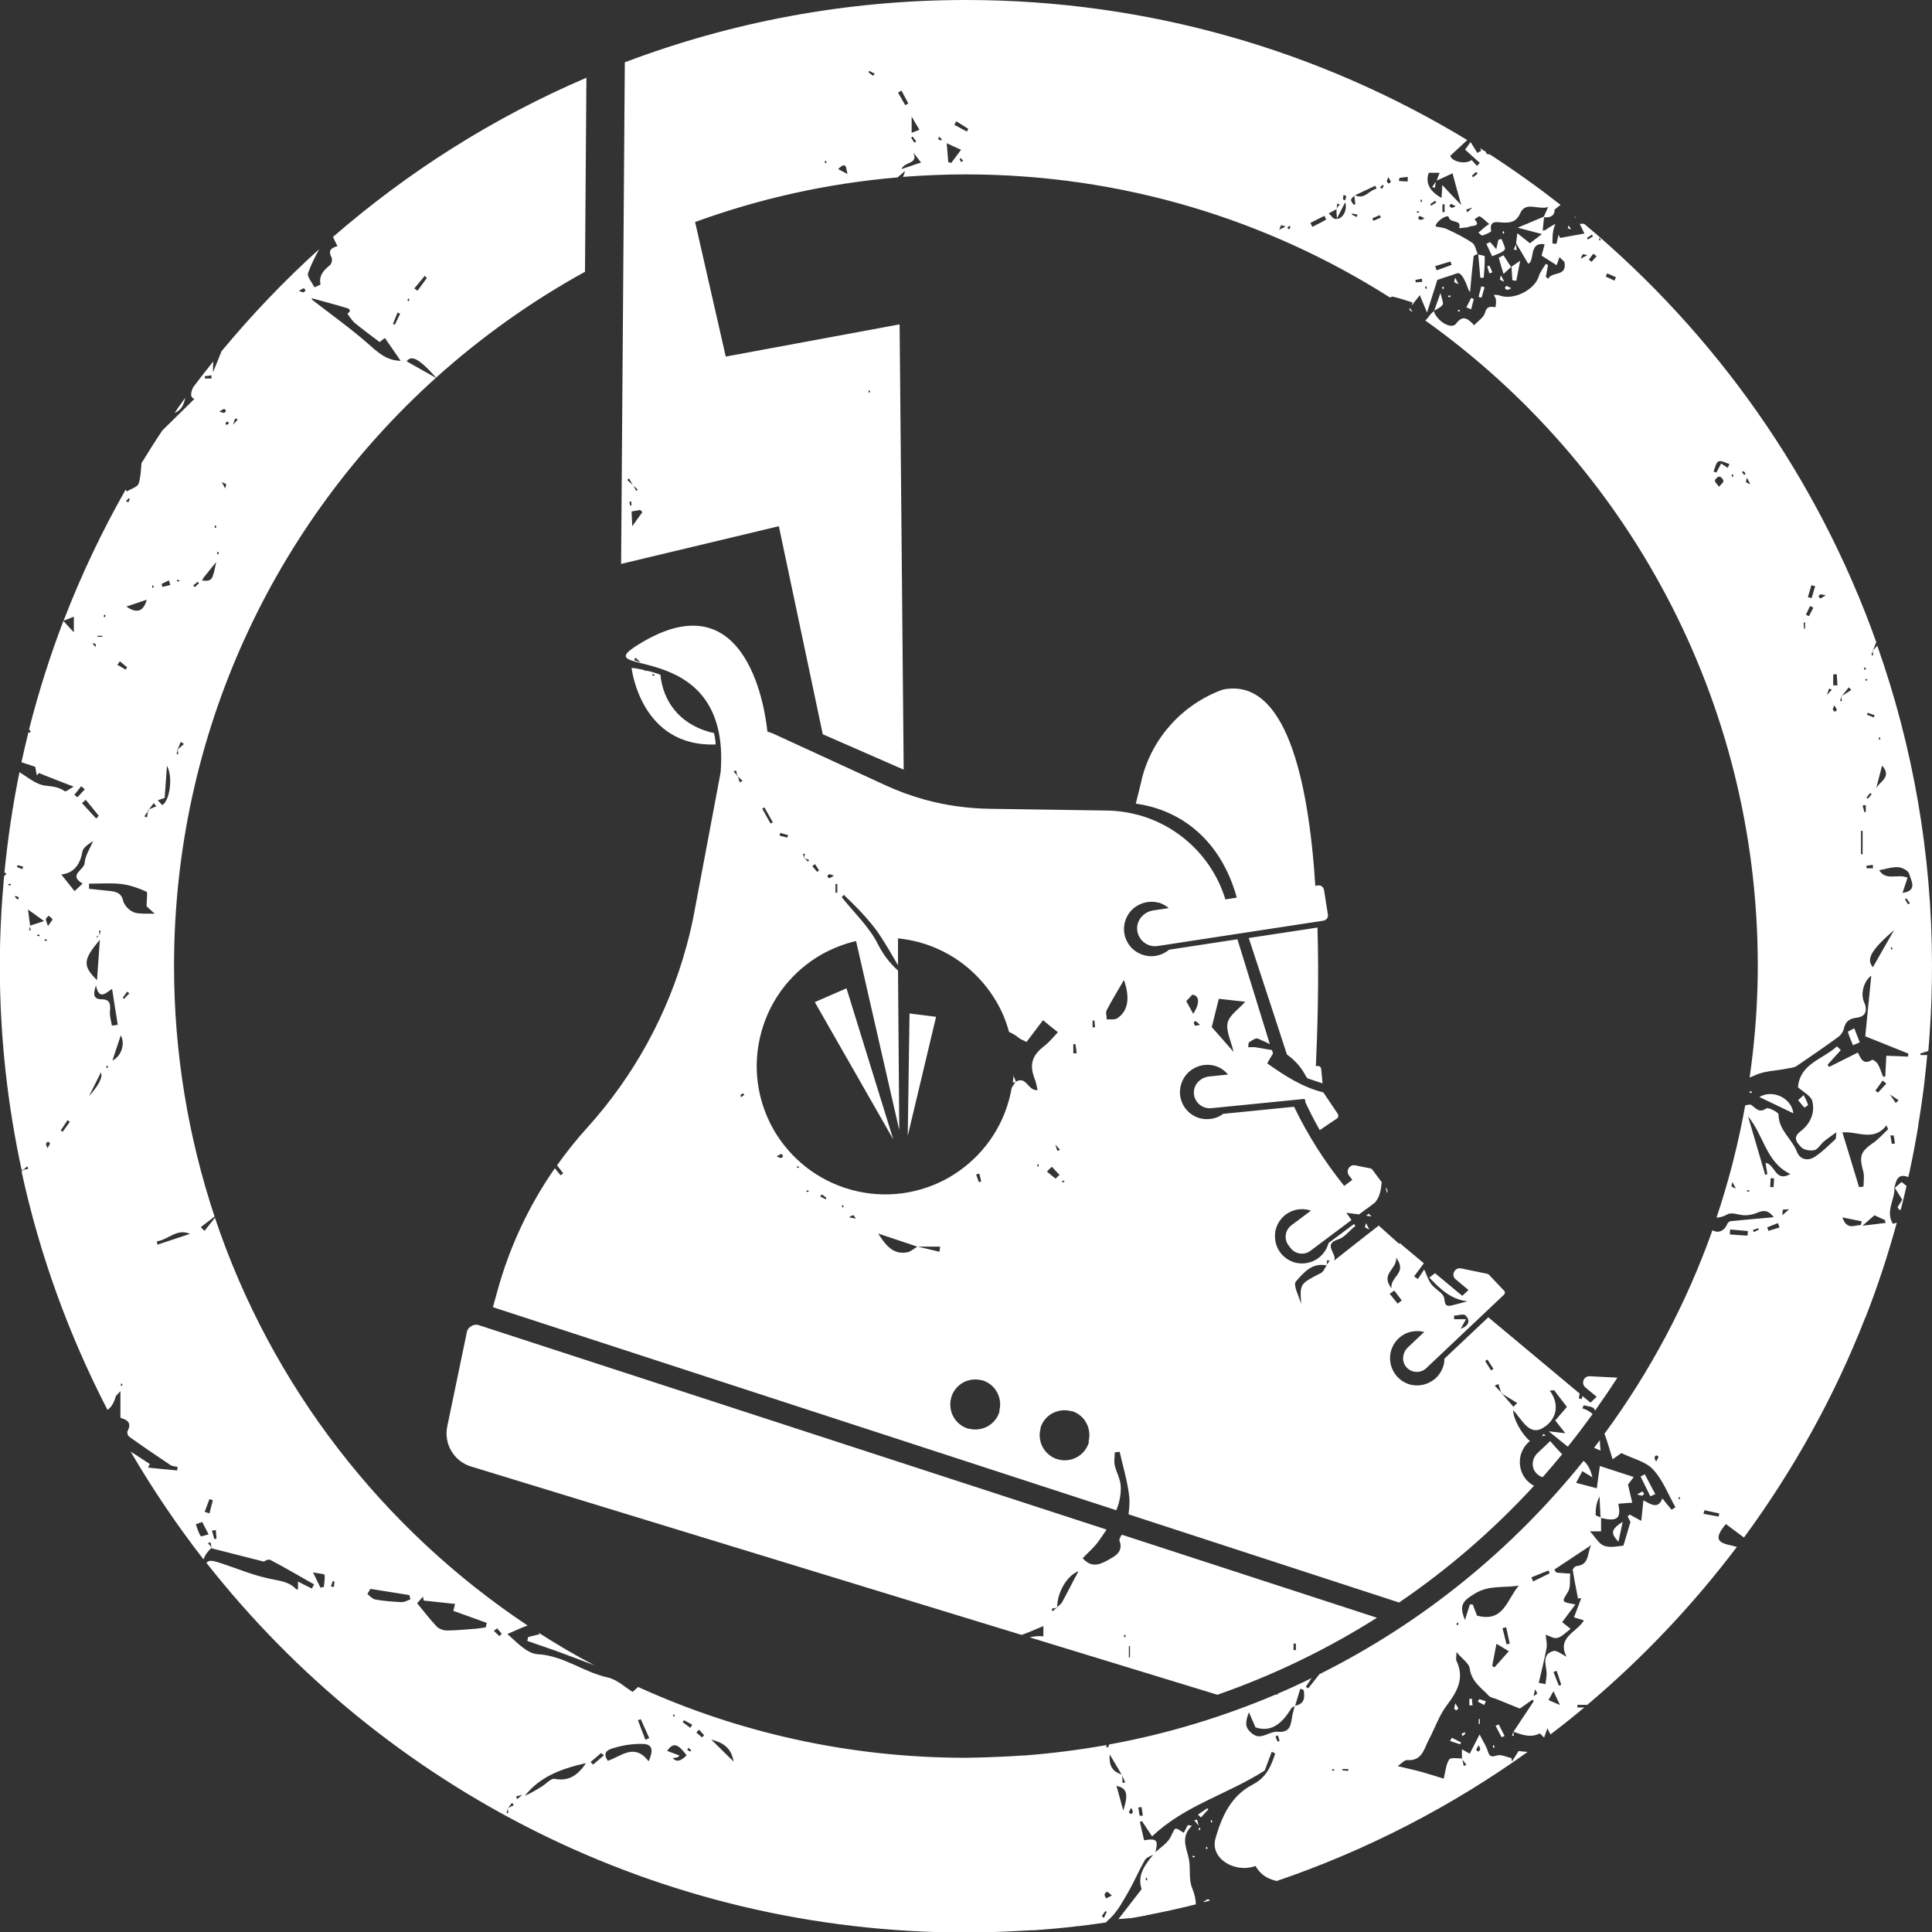 <svg width="74" height="74" viewBox="0 0 74 74" fill="none" xmlns="http://www.w3.org/2000/svg">
<rect x="0" y="0" width="74" height="74" fill="#333333" stroke="none"/>
<g clip-path="url(#clip0_1_38)">
<path d="M42.507 59.718C42.195 59.888 41.842 60.105 41.469 59.684C41.652 59.487 41.89 59.291 42.066 59.047C42.175 58.898 42.283 58.742 42.385 58.586L18.351 50.76H18.337V50.753C18.236 50.726 18.141 50.739 18.053 50.794C17.964 50.841 17.903 50.922 17.876 51.024V51.051L17.13 54.639C16.995 55.31 17.388 55.975 18.046 56.171L39.13 62.621C39.408 62.526 39.679 62.397 39.964 62.282V62.675C39.781 62.654 39.604 62.675 39.441 62.715L46.63 64.913C48.786 64.16 50.834 63.17 52.74 61.963L42.968 58.782C42.914 58.864 42.859 58.952 42.88 59.013C43.022 59.406 42.758 59.583 42.5 59.718H42.507ZM41.191 60.396C41.022 60.722 40.859 61.047 40.682 61.366C40.642 61.441 40.56 61.495 40.486 61.563C40.486 61.569 40.486 61.576 40.486 61.59C40.472 61.59 40.465 61.59 40.459 61.59C40.411 61.63 40.364 61.678 40.316 61.719C40.303 61.685 40.289 61.651 40.282 61.617C40.343 61.603 40.404 61.597 40.459 61.583C40.459 61.583 40.472 61.569 40.479 61.569C40.479 61.569 40.486 61.563 40.493 61.556C40.493 61.007 40.852 60.362 41.306 60.179C41.259 60.274 41.232 60.335 41.198 60.396H41.191ZM49.546 62.953H49.634V63.204H49.546V62.953ZM43.239 63.048C43.239 63.048 43.266 63.048 43.28 63.048V63.468C43.28 63.468 43.253 63.482 43.239 63.489V63.048ZM43.09 62.607C43.09 62.607 43.117 62.634 43.117 62.641C43.117 62.668 43.097 62.695 43.09 62.722C43.076 62.702 43.049 62.682 43.049 62.661C43.049 62.648 43.076 62.627 43.09 62.614V62.607ZM52.523 46.589C52.455 46.582 52.388 46.575 52.326 46.562L52.428 46.487C52.428 46.487 52.496 46.555 52.53 46.589H52.523ZM53.127 45.701C53.106 45.626 53.093 45.551 53.072 45.477L53.106 45.518C53.147 45.572 53.154 45.64 53.127 45.701ZM52.32 46.84C52.374 46.949 52.408 47.023 52.449 47.091C52.394 47.064 52.333 47.05 52.286 47.01C52.272 46.996 52.299 46.935 52.326 46.84H52.32ZM30.809 32.863L30.815 32.856H30.809V32.863ZM49.295 40.398L48.712 38.614L47.83 35.928L50.462 35.528C50.523 37.542 50.462 39.475 50.401 40.832H50.462C50.529 40.818 50.597 40.872 50.604 40.94L50.658 41.496C50.475 41.435 50.292 41.374 50.109 41.313C50.048 41.293 50.007 41.205 49.973 41.137C49.797 40.825 49.566 40.587 49.302 40.398H49.295ZM38.811 41.184C38.845 41.266 38.879 41.347 38.913 41.428C38.913 41.428 38.913 41.435 38.906 41.442C38.858 41.442 38.824 41.456 38.791 41.469C38.804 41.374 38.818 41.272 38.824 41.177L38.811 41.184ZM57.962 54.022C58.328 54.395 58.593 55.093 59.21 54.618C59.603 54.32 59.752 53.805 59.359 53.262C59.413 53.262 59.474 53.255 59.528 53.248C59.684 53.459 59.847 53.669 60.017 53.886C59.874 54.056 59.718 54.232 59.569 54.408C59.678 54.544 59.779 54.673 59.956 54.896C59.684 54.862 59.549 54.849 59.318 54.822C59.583 55.032 59.806 55.215 60.051 55.412C60.376 55.005 60.695 54.584 61 54.164C60.905 54.069 60.783 53.995 60.607 53.94C60.627 53.9 60.647 53.866 60.661 53.825C60.797 53.866 61.014 53.872 61.061 53.961C61.075 53.981 61.081 54.008 61.095 54.028C61.386 53.615 61.678 53.194 61.949 52.767L60.892 52.713C60.661 52.699 60.546 52.991 60.722 53.14L61.156 53.499L60.919 53.723L60.613 53.472C60.6 53.513 60.593 53.554 60.58 53.588C60.546 53.581 60.505 53.574 60.471 53.56C60.485 53.499 60.491 53.438 60.505 53.377L57.006 50.455L55.324 52.041C55.324 52.13 55.317 52.211 55.29 52.299C55.215 52.564 55.039 52.794 54.802 52.923C54.557 53.065 54.273 53.099 54.008 53.032C53.744 52.957 53.513 52.781 53.378 52.536C53.242 52.299 53.208 52.014 53.276 51.75C53.35 51.485 53.527 51.255 53.764 51.119C54.002 50.983 54.286 50.95 54.551 51.017L53.927 51.607C53.723 51.797 53.676 52.116 53.846 52.34C54.042 52.591 54.408 52.618 54.632 52.401L57.609 49.587C57.65 49.546 57.657 49.478 57.609 49.437L57.148 48.949L57.026 48.82C57.026 48.82 57.013 48.807 56.999 48.8C56.999 48.8 56.992 48.8 56.985 48.8C56.972 48.8 56.965 48.786 56.951 48.786L55.961 48.583C55.717 48.535 55.561 48.847 55.758 49.003L56.246 49.41L56.009 49.634L54.964 48.766C54.897 48.82 54.822 48.874 54.747 48.935C55.148 49.349 55.534 49.756 56.199 49.844C56.002 49.898 55.805 49.953 55.609 50C55.256 50.088 55.378 49.783 55.283 49.634C55.168 49.458 54.944 49.356 54.822 49.186C54.7 49.024 54.639 48.813 54.551 48.623C54.503 48.691 54.408 48.84 54.307 48.99C54.259 48.956 54.212 48.922 54.164 48.888C54.286 48.725 54.408 48.556 54.537 48.386L53.717 47.701C53.676 47.667 53.642 47.633 53.608 47.606C53.608 47.62 53.595 47.633 53.595 47.647C53.296 47.383 53.066 47.172 52.808 46.942C52.245 47.383 51.669 47.83 51.099 48.285C51.235 48.033 50.638 47.661 51.255 47.471C51.492 47.403 51.669 47.152 51.913 46.955C51.899 46.935 51.879 46.908 51.865 46.881L50.882 47.613V47.627C50.807 47.891 50.631 48.122 50.387 48.257C50.15 48.393 49.865 48.427 49.6 48.359C49.336 48.285 49.105 48.108 48.97 47.871C48.834 47.633 48.8 47.342 48.868 47.077C48.942 46.813 49.119 46.582 49.349 46.453C49.593 46.311 49.885 46.277 50.15 46.352C50.17 46.352 50.19 46.365 50.211 46.372L49.458 46.935C49.221 47.118 49.173 47.457 49.349 47.694L49.431 47.803C49.614 48.04 49.953 48.088 50.19 47.911L51.764 46.731C51.703 46.643 51.635 46.542 51.567 46.453C51.73 46.474 51.892 46.494 52.055 46.514L52.292 46.338C52.292 46.338 52.279 46.338 52.272 46.338C52.292 46.331 52.313 46.318 52.333 46.311L52.666 46.06C52.855 45.836 52.896 45.565 52.923 45.28L52.584 44.826C52.584 44.826 52.571 44.819 52.571 44.812C52.55 44.778 52.523 44.758 52.482 44.751L51.913 44.636C51.696 44.589 51.533 44.839 51.669 45.023C51.709 45.077 51.75 45.131 51.797 45.192L51.486 45.423C50.733 44.487 50.089 43.476 49.566 42.391L46.847 42.663C46.847 42.663 46.786 42.71 46.752 42.73C46.515 42.866 46.23 42.9 45.959 42.832C45.694 42.758 45.464 42.581 45.335 42.351C45.192 42.106 45.158 41.822 45.233 41.557C45.307 41.286 45.484 41.055 45.721 40.926C45.965 40.784 46.25 40.75 46.515 40.818C46.718 40.872 46.901 40.994 47.037 41.157L46.311 41.232C45.986 41.266 45.714 41.537 45.728 41.869C45.742 42.222 46.053 42.48 46.399 42.446L49.939 42.093H49.967C49.967 42.093 49.994 42.154 50.007 42.181L49.987 42.195C50.163 42.568 50.346 42.927 50.55 43.286L51.201 42.846C51.262 42.805 51.282 42.717 51.235 42.656L50.706 41.869C50.706 41.869 50.699 41.862 50.692 41.856V41.842C49.885 41.645 49.214 41.205 48.536 40.73C48.624 40.574 48.685 40.472 48.759 40.35C48.746 40.309 48.732 40.262 48.719 40.221C48.481 40.181 48.285 40.147 48.088 40.113C48 40.099 47.905 40.113 47.81 40.113C47.817 40.045 47.81 39.95 47.844 39.923C47.946 39.855 48.102 39.746 48.176 39.78C48.332 39.848 48.488 39.916 48.637 39.991L47.396 35.976L44.779 36.376C44.724 36.424 44.67 36.458 44.609 36.491C44.372 36.627 44.08 36.661 43.816 36.586C43.551 36.512 43.321 36.335 43.192 36.105C43.049 35.861 43.015 35.569 43.09 35.305C43.165 35.04 43.341 34.81 43.578 34.681C43.816 34.545 44.1 34.504 44.358 34.572H44.385C44.528 34.62 44.657 34.688 44.765 34.782L44.175 34.871C43.809 34.925 43.517 35.25 43.558 35.623C43.599 36.017 43.958 36.295 44.345 36.234L50.692 35.264C50.801 35.244 50.882 35.142 50.862 35.033L50.739 34.254L50.712 34.084C50.692 33.975 50.59 33.894 50.482 33.914L50.38 33.928C50.116 29.818 49.234 25.919 46.833 26.414C45.301 26.97 44.134 28.252 43.734 29.832V29.846V29.852L43.504 30.781C45.253 31.026 46.555 32.144 47.186 33.813C47.254 33.996 47.322 34.186 47.369 34.382L46.928 34.45V34.423C46.426 32.829 45.158 31.643 43.605 31.215C43.219 31.114 42.819 31.053 42.405 31.046L40.615 31.019L37.889 30.978C37.054 30.964 36.227 30.849 35.434 30.632C34.918 30.49 34.416 30.307 33.928 30.083L29.608 28.096C29.534 28.069 29.466 28.042 29.391 28.021C29.391 28.021 28.923 22.081 24.637 24.576C22.006 26.109 28.035 24.129 27.601 29.588L26.604 34.884C26.523 35.345 26.414 35.8 26.292 36.247C25.587 38.831 24.285 41.211 22.481 43.205C22.067 43.66 21.688 44.141 21.335 44.636C21.416 44.738 21.491 44.839 21.572 44.941C21.538 44.968 21.504 44.989 21.471 45.016C21.396 44.928 21.328 44.839 21.253 44.745C20.257 46.175 19.511 47.769 19.049 49.458L18.88 50.068L42.758 57.846C42.873 57.562 42.941 57.256 42.927 56.931C42.92 56.66 42.758 56.395 42.697 56.124C42.663 55.968 42.697 55.792 42.697 55.629C42.758 55.622 42.825 55.615 42.886 55.608C43.009 56.158 43.178 56.707 43.246 57.27C43.28 57.507 43.253 57.758 43.226 58.002L53.588 61.38C55.48 60.091 57.209 58.592 58.755 56.911C58.586 56.816 58.443 56.687 58.348 56.517C58.213 56.28 58.179 55.995 58.247 55.731C58.308 55.52 58.43 55.331 58.599 55.195C58.287 54.93 57.955 54.354 57.955 53.995L57.962 54.022ZM56.131 50.38C56.314 50.563 56.287 50.773 55.948 50.895C56.022 50.767 56.07 50.678 56.151 50.529H55.697C55.697 50.482 55.697 50.434 55.69 50.394C55.839 50.387 56.063 50.312 56.131 50.38ZM46.677 38.255C47.03 38.295 47.383 38.336 47.695 38.37C47.45 38.648 47.098 38.872 47.023 39.17C46.949 39.475 47.145 39.848 47.247 40.289C46.949 39.943 46.664 39.624 46.413 39.34C46.501 38.98 46.596 38.607 46.684 38.255H46.677ZM45.762 39.279C45.762 39.279 45.735 39.204 45.721 39.163C45.742 39.143 45.762 39.123 45.789 39.102C45.85 39.15 45.904 39.204 45.965 39.252C45.898 39.265 45.83 39.285 45.769 39.285L45.762 39.279ZM45.667 38.099C45.952 38.126 45.959 38.451 45.701 38.831C45.62 38.675 45.538 38.526 45.436 38.349C45.511 38.268 45.592 38.18 45.667 38.099ZM24.292 25.288C24.305 25.254 24.319 25.221 24.332 25.187C24.373 25.221 24.414 25.254 24.536 25.37C24.387 25.322 24.339 25.302 24.298 25.288H24.292ZM41.11 39.991C41.144 39.991 41.191 39.991 41.191 39.997C41.212 40.113 41.225 40.228 41.239 40.343C41.198 40.343 41.151 40.343 41.11 40.343V39.991ZM40.696 45.219C40.696 45.219 40.75 45.233 40.778 45.24C40.764 45.26 40.75 45.28 40.73 45.287C40.723 45.287 40.689 45.287 40.689 45.287C40.689 45.267 40.689 45.246 40.689 45.226L40.696 45.219ZM40.499 44.08C40.486 44.032 40.472 43.992 40.418 43.836C40.527 43.958 40.567 43.998 40.601 44.039C40.567 44.053 40.533 44.066 40.499 44.08ZM40.574 45.009C40.527 45.056 40.479 45.097 40.432 45.145C40.323 45.056 40.208 44.968 40.099 44.873C40.16 44.812 40.221 44.751 40.289 44.69L40.581 45.002L40.574 45.009ZM32.002 33.86C32.002 33.86 32.05 33.86 32.07 33.86V34.192C32.07 34.192 32.023 34.192 32.002 34.192V33.853V33.86ZM31.778 33.487C31.812 33.487 31.853 33.514 31.941 33.541C31.826 33.602 31.785 33.643 31.758 33.636C31.731 33.63 31.69 33.575 31.697 33.548C31.697 33.521 31.751 33.487 31.785 33.48L31.778 33.487ZM31.215 33.094L31.372 33.338C31.372 33.338 31.324 33.372 31.297 33.392C31.236 33.318 31.175 33.25 31.114 33.175C31.148 33.148 31.182 33.121 31.222 33.094H31.215ZM30.829 32.694C30.829 32.741 30.815 32.789 30.809 32.843V32.856C30.809 32.856 30.822 32.87 30.829 32.877C30.883 32.897 30.938 32.917 30.992 32.938C30.978 32.958 30.958 32.985 30.944 33.006C30.904 32.965 30.87 32.917 30.829 32.877C30.822 32.877 30.809 32.877 30.802 32.87C30.802 32.87 30.802 32.85 30.802 32.843C30.788 32.795 30.768 32.748 30.754 32.707C30.775 32.707 30.795 32.707 30.822 32.7L30.829 32.694ZM29.886 31.9C29.988 31.927 30.083 31.961 30.185 31.988C30.178 32.022 30.164 32.056 30.158 32.083C30.056 32.056 29.961 32.029 29.859 32.009C29.866 31.975 29.88 31.941 29.886 31.9ZM29.276 30.917C29.384 31.114 29.493 31.303 29.602 31.5C29.574 31.514 29.541 31.527 29.513 31.541C29.405 31.351 29.296 31.161 29.195 30.971L29.283 30.924L29.276 30.917ZM28.225 29.717C28.225 29.703 28.225 29.696 28.225 29.689C28.184 29.642 28.137 29.595 28.096 29.547C28.13 29.534 28.164 29.52 28.198 29.513C28.211 29.574 28.218 29.635 28.232 29.689C28.232 29.689 28.245 29.703 28.252 29.71C28.252 29.723 28.259 29.73 28.266 29.744C28.327 29.798 28.381 29.852 28.442 29.907C28.408 29.927 28.367 29.947 28.333 29.968C28.313 29.893 28.286 29.818 28.266 29.744C28.259 29.737 28.252 29.73 28.245 29.723L28.225 29.717ZM28.381 42.018C28.381 42.018 28.354 41.957 28.367 41.944C28.388 41.917 28.422 41.896 28.456 41.876C28.476 41.903 28.496 41.917 28.51 41.937C28.469 41.964 28.428 41.991 28.388 42.025L28.381 42.018ZM29.907 44.351C29.873 44.351 29.832 44.324 29.744 44.297C29.859 44.236 29.9 44.195 29.927 44.202C29.954 44.209 29.995 44.263 29.988 44.29C29.988 44.317 29.934 44.351 29.9 44.358L29.907 44.351ZM30.571 44.731H30.531C30.531 44.711 30.531 44.69 30.531 44.67C30.558 44.67 30.585 44.684 30.612 44.69C30.598 44.711 30.585 44.731 30.564 44.738L30.571 44.731ZM30.91 45.653C30.91 45.653 30.89 45.633 30.877 45.626C30.897 45.612 30.917 45.599 30.938 45.585C30.958 45.599 30.971 45.619 30.985 45.633C30.958 45.64 30.931 45.653 30.904 45.66L30.91 45.653ZM31.629 45.938C31.555 45.897 31.487 45.864 31.412 45.823C31.433 45.796 31.453 45.775 31.48 45.748C31.541 45.796 31.602 45.836 31.656 45.884C31.65 45.904 31.636 45.918 31.629 45.938ZM32.253 46.257C32.253 46.257 32.253 46.203 32.253 46.175C32.253 46.169 32.273 46.162 32.287 46.155C32.294 46.182 32.307 46.209 32.314 46.23C32.294 46.236 32.273 46.243 32.253 46.25V46.257ZM32.518 46.623C32.572 46.596 32.626 46.555 32.68 46.542C32.694 46.542 32.728 46.603 32.782 46.677C32.667 46.657 32.592 46.636 32.518 46.623ZM35.983 47.945C35.705 47.878 35.427 47.816 35.156 47.749H35.135C35.006 47.823 34.891 47.939 34.755 47.966C34.199 48.068 33.921 47.688 33.636 47.247C34.159 47.423 34.647 47.586 35.135 47.749C35.135 47.749 35.142 47.749 35.149 47.749H36.01L35.983 47.945ZM38.282 54.049V54.069C38.207 54.32 38.038 54.517 37.828 54.632C37.617 54.747 37.36 54.788 37.109 54.72H37.095H37.082C36.831 54.645 36.634 54.476 36.519 54.266C36.403 54.056 36.363 53.798 36.431 53.547C36.431 53.547 36.431 53.54 36.437 53.527C36.437 53.527 36.437 53.52 36.437 53.513C36.512 53.269 36.681 53.072 36.885 52.957C37.095 52.842 37.353 52.801 37.604 52.869H37.617C37.617 52.869 37.617 52.869 37.624 52.869C37.631 52.869 37.644 52.869 37.665 52.882C37.895 52.964 38.078 53.12 38.187 53.323C38.302 53.533 38.343 53.791 38.275 54.042L38.282 54.049ZM37.387 44.982C37.427 44.975 37.468 44.962 37.509 44.955L37.583 45.253C37.583 45.253 37.522 45.273 37.495 45.28C37.461 45.178 37.421 45.084 37.387 44.982ZM38.913 41.428C38.913 41.428 38.913 41.435 38.913 41.442C38.913 41.442 38.899 41.442 38.892 41.442C38.845 41.517 38.797 41.591 38.75 41.666C38.723 41.822 38.689 41.971 38.648 42.127C38.289 43.442 37.434 44.473 36.342 45.104C35.244 45.728 33.915 45.931 32.606 45.572C31.297 45.212 30.259 44.358 29.629 43.266C29.005 42.167 28.801 40.845 29.161 39.529C29.52 38.221 30.375 37.183 31.466 36.559C31.88 36.329 32.321 36.152 32.789 36.044L34.444 43.286L34.396 37.176C34.084 36.892 33.833 36.573 33.623 36.159C33.291 35.495 32.714 34.959 32.239 34.362C32.267 34.335 32.294 34.301 32.321 34.274C32.565 34.518 32.823 34.755 33.053 35.013C33.284 35.271 33.514 35.535 33.704 35.827C33.949 36.2 34.172 36.586 34.396 36.973V35.942C34.661 35.969 34.932 36.017 35.21 36.091C36.519 36.451 37.556 37.305 38.187 38.404C38.39 38.756 38.54 39.129 38.648 39.523C38.777 39.584 38.906 39.652 39.014 39.746C39.096 39.814 39.204 39.848 39.319 39.909C39.475 39.699 39.713 39.387 39.95 39.075C40.16 39.252 40.296 39.36 40.52 39.536C40.357 39.706 40.201 39.909 40.004 40.059C39.516 40.438 39.414 40.784 39.645 41.361C39.692 41.483 39.706 41.611 39.74 41.754C39.374 41.794 39.313 41.198 38.919 41.428H38.913ZM39.733 44.69C39.733 44.69 39.733 44.636 39.733 44.609C39.733 44.602 39.754 44.595 39.767 44.589C39.774 44.616 39.787 44.643 39.794 44.663C39.774 44.67 39.754 44.677 39.733 44.684V44.69ZM41.707 55.229V55.249C41.632 55.493 41.462 55.697 41.252 55.812C41.042 55.927 40.784 55.968 40.533 55.9H40.52L40.506 55.893C40.255 55.819 40.059 55.649 39.943 55.439C39.828 55.229 39.787 54.971 39.855 54.72C39.855 54.72 39.855 54.707 39.855 54.7C39.855 54.7 39.855 54.693 39.855 54.686C39.93 54.442 40.099 54.245 40.303 54.137C40.513 54.022 40.771 53.981 41.022 54.049H41.035C41.035 54.049 41.035 54.049 41.042 54.049C41.042 54.049 41.042 54.049 41.049 54.049C41.049 54.049 41.062 54.049 41.069 54.056C41.069 54.056 41.076 54.056 41.083 54.056C41.313 54.137 41.496 54.293 41.605 54.496C41.72 54.707 41.761 54.964 41.693 55.215L41.707 55.229ZM41.849 39.346V39.089C41.849 39.089 41.896 39.089 41.917 39.089C41.924 39.177 41.937 39.258 41.944 39.346C41.91 39.346 41.883 39.346 41.849 39.353V39.346ZM42.798 39.001C42.697 39.068 42.527 39.035 42.392 39.048C42.392 38.926 42.337 38.783 42.392 38.689C42.581 38.322 42.798 37.97 43.049 37.536C43.293 38.227 43.205 38.722 42.805 38.994L42.798 39.001ZM50.828 48.474C50.828 48.474 50.814 48.474 50.807 48.474C50.739 48.576 50.692 48.712 50.597 48.759C49.79 49.173 49.783 49.166 49.838 49.953C49.756 49.654 49.519 49.214 49.634 49.085C49.919 48.759 50.251 48.352 50.801 48.468V48.461C50.801 48.454 50.814 48.447 50.814 48.44L50.834 48.264C50.834 48.264 50.895 48.285 50.929 48.291C50.889 48.339 50.855 48.393 50.814 48.44C50.814 48.454 50.814 48.461 50.814 48.474H50.828ZM53.479 48.176C53.92 48.773 53.242 48.881 53.296 49.349C52.862 48.773 53.506 48.63 53.479 48.176ZM53.405 49.431C53.5 49.559 53.595 49.681 53.69 49.81C53.635 49.851 53.588 49.892 53.533 49.932C53.432 49.803 53.33 49.675 53.228 49.553C53.283 49.512 53.344 49.471 53.398 49.437L53.405 49.431ZM57.107 52.482C57.033 52.367 56.958 52.245 56.884 52.13C56.911 52.109 56.938 52.089 56.972 52.075C57.046 52.191 57.121 52.306 57.202 52.428C57.175 52.448 57.141 52.469 57.114 52.489L57.107 52.482ZM57.508 53.364C57.508 53.364 57.501 53.343 57.494 53.33C57.413 53.242 57.331 53.16 57.25 53.072L57.392 53.011C57.426 53.12 57.46 53.221 57.494 53.33C57.501 53.337 57.508 53.343 57.514 53.35C57.528 53.364 57.535 53.377 57.548 53.391C57.738 53.506 57.921 53.621 58.111 53.737C58.064 53.784 58.016 53.839 57.969 53.886C57.826 53.723 57.684 53.56 57.541 53.391C57.528 53.384 57.508 53.371 57.494 53.364H57.508ZM59.372 55.195C59.528 55.371 59.678 55.541 59.834 55.703C59.589 56.002 59.339 56.293 59.088 56.578C58.979 56.551 58.884 56.483 58.81 56.388C58.64 56.165 58.688 55.846 58.891 55.656L59.379 55.195H59.372ZM59.128 54.917C59.128 54.917 59.169 54.964 59.196 54.991C59.149 54.991 59.101 54.998 59.06 55.012C59.081 54.985 59.108 54.951 59.128 54.917ZM24.61 25.661H24.617V25.654L24.61 25.661ZM24.637 25.654C24.637 25.654 24.617 25.654 24.61 25.654C24.61 25.654 24.61 25.654 24.61 25.648C24.475 25.621 24.339 25.593 24.19 25.58C24.203 25.675 24.57 28.618 27.411 28.516C27.411 28.516 27.411 28.34 27.35 28.076C27.296 28.062 27.248 28.055 27.194 28.042C25.973 27.709 25.39 26.807 25.295 25.844C25.133 25.783 24.963 25.729 24.773 25.688C24.773 25.688 24.773 25.695 24.773 25.702C24.726 25.688 24.685 25.675 24.637 25.661V25.654ZM25.004 25.817C25.004 25.817 25.058 25.838 25.085 25.844C25.065 25.858 25.044 25.885 25.024 25.885C25.01 25.885 24.99 25.858 24.977 25.844C24.99 25.838 25.004 25.817 25.01 25.817H25.004ZM32.423 37.855L34.213 43.639L31.209 38.383L32.423 37.855ZM34.837 38.818L35.854 38.946L34.769 43.504L34.837 38.818ZM20.67 62.593C20.67 62.593 20.636 62.553 20.623 62.532C21.321 62.98 22.033 63.401 22.773 63.787C22.271 63.597 21.776 63.407 21.274 63.224C20.914 63.095 20.555 62.98 20.196 62.851C20.209 62.804 20.216 62.749 20.23 62.702C20.352 62.675 20.467 62.641 20.677 62.593H20.67ZM63.211 57.311C63.089 57.06 62.96 56.809 62.838 56.551C62.892 56.524 62.946 56.497 63.001 56.47C63.136 56.721 63.265 56.978 63.401 57.229L63.211 57.311ZM54.958 7.202C54.958 7.202 54.89 7.175 54.856 7.161C54.903 7.093 54.951 7.026 54.998 6.958C54.985 7.039 54.971 7.121 54.958 7.202ZM62.885 57.283C62.845 57.283 62.804 57.263 62.702 57.243C62.845 57.168 62.879 57.128 62.906 57.134C62.933 57.141 62.973 57.195 62.967 57.222C62.967 57.25 62.912 57.283 62.879 57.29L62.885 57.283ZM62.153 58.287C62.092 58.579 62.044 58.803 61.99 59.053C61.678 58.721 61.705 58.579 62.153 58.287ZM54.103 11.583C54.09 11.623 54.083 11.664 54.069 11.705C54.157 11.59 54.246 11.481 54.381 11.305C54.483 11.542 54.544 11.705 54.659 11.969C54.829 11.44 54.958 11.027 55.053 10.722C55.297 10.64 55.426 10.593 55.568 10.552C55.683 10.518 55.846 10.43 55.907 10.477C56.022 10.559 56.09 10.715 56.151 10.844C56.206 10.959 56.219 11.095 56.307 11.183C56.348 10.728 56.389 10.274 56.443 9.82C56.443 9.786 56.538 9.759 56.599 9.725C56.531 9.582 56.504 9.379 56.395 9.304C56.09 9.094 55.751 8.931 55.419 8.775C55.29 8.714 55.127 8.707 54.985 8.674C55.005 8.45 55.459 8.199 55.487 8.314C55.548 8.572 56.002 8.389 55.887 8.741C55.975 8.735 56.056 8.721 56.144 8.714C56.192 8.714 56.233 8.694 56.334 8.667C56.334 8.646 56.755 8.687 56.477 8.402C56.544 8.362 56.646 8.267 56.68 8.287C56.802 8.355 56.897 8.463 57.04 8.579C56.958 8.64 56.911 8.667 56.87 8.701C56.789 8.769 56.707 8.843 56.626 8.911C56.68 8.952 56.748 9.033 56.782 9.019C56.904 8.979 57.121 8.891 57.114 8.85C57.033 8.409 57.358 8.518 57.562 8.524C57.867 8.538 58.084 8.497 58.233 8.158C58.443 7.697 58.925 8.056 59.298 7.928C59.244 8.056 59.182 8.179 59.128 8.307C59.128 8.307 59.128 8.307 59.135 8.307C59.135 8.307 59.135 8.314 59.135 8.321C59.44 8.355 59.556 8.212 59.542 8.029C59.623 7.968 59.698 7.907 59.773 7.846C58.904 7.168 58.003 6.524 57.074 5.92C57.026 5.913 56.978 5.9 56.938 5.893C56.938 5.866 56.924 5.846 56.917 5.819C56.836 5.771 56.761 5.717 56.68 5.669C56.7 5.703 56.721 5.737 56.741 5.771C56.687 5.798 56.639 5.825 56.585 5.859C56.511 5.737 56.436 5.615 56.334 5.452C56.334 5.452 56.328 5.452 56.321 5.446C56.233 5.568 56.165 5.669 56.117 5.73C56.314 5.913 56.497 6.076 56.68 6.239C56.646 6.28 56.606 6.32 56.572 6.354C56.504 6.28 56.436 6.205 56.368 6.13C56.111 6.32 55.602 6.178 55.548 5.968C55.771 5.764 55.982 5.568 56.199 5.364C50.597 1.967 44.026 0 37 0C32.402 0 27.994 0.848 23.932 2.387L23.79 21.599L29.832 20.155L31.514 28.123L34.613 29.479L34.457 12.424L27.798 13.658L26.624 8.504C29.079 7.609 31.677 7.026 34.376 6.795C34.471 6.714 34.566 6.639 34.661 6.551C34.647 6.632 34.62 6.707 34.586 6.775C35.379 6.714 36.186 6.68 36.993 6.68C42.968 6.68 48.542 8.409 53.235 11.393C53.283 11.373 53.33 11.359 53.364 11.366C53.608 11.42 53.852 11.508 54.096 11.583H54.103ZM56.531 6.585C56.531 6.585 56.578 6.626 56.599 6.653C56.538 6.7 56.477 6.741 56.422 6.788C56.409 6.768 56.389 6.754 56.375 6.734C56.429 6.687 56.483 6.639 56.531 6.585ZM56.402 7.948C56.28 8.056 56.239 8.097 56.199 8.131C56.185 8.097 56.172 8.063 56.158 8.029C56.206 8.016 56.246 8.002 56.402 7.948ZM55.554 10.016C55.568 10.057 55.588 10.104 55.602 10.145C55.412 10.213 55.222 10.288 55.026 10.355C55.005 10.301 54.992 10.247 54.971 10.193C55.168 10.132 55.358 10.077 55.554 10.016ZM54.815 7.88C54.815 7.88 54.795 7.839 54.781 7.819C54.842 7.778 54.91 7.731 54.971 7.69C54.985 7.711 54.998 7.738 55.012 7.758C54.944 7.799 54.876 7.839 54.815 7.88ZM55.331 8.124C55.331 8.124 55.276 8.124 55.249 8.124V7.826H55.331V8.124ZM55.609 7.962C55.609 7.962 55.527 7.921 55.52 7.894C55.52 7.867 55.554 7.819 55.582 7.812C55.609 7.812 55.643 7.846 55.758 7.9C55.676 7.934 55.643 7.962 55.602 7.962H55.609ZM54.727 6.619H55.141C55.093 6.734 55.059 6.822 55.032 6.917C55.222 6.829 55.412 6.741 55.636 6.639C55.717 6.938 55.826 7.351 55.968 7.853C55.697 7.568 55.48 7.344 55.242 7.087C55.236 7.277 55.222 7.426 55.215 7.582C54.75 7.324 54.587 7.001 54.727 6.612V6.619ZM54.619 10.966C54.619 10.966 54.646 11.006 54.659 11.027C54.646 11.047 54.625 11.061 54.612 11.074C54.605 11.047 54.592 11.02 54.585 10.993C54.585 10.986 54.605 10.973 54.612 10.959L54.619 10.966ZM54.449 7.643C54.449 7.643 54.469 7.697 54.476 7.717C54.456 7.724 54.435 7.731 54.415 7.738C54.415 7.711 54.415 7.683 54.415 7.656C54.415 7.65 54.435 7.643 54.449 7.636V7.643ZM54.388 8.273C54.388 8.273 54.449 8.307 54.564 8.362C54.483 8.396 54.449 8.423 54.408 8.423C54.374 8.423 54.327 8.382 54.32 8.355C54.32 8.328 54.354 8.28 54.381 8.273H54.388ZM54.286 8.084C54.286 8.084 54.34 8.104 54.368 8.111C54.347 8.124 54.327 8.151 54.307 8.151C54.293 8.151 54.273 8.124 54.259 8.111C54.273 8.104 54.286 8.084 54.293 8.084H54.286ZM54.463 10.667C54.463 10.708 54.469 10.755 54.476 10.796C54.395 10.796 54.313 10.81 54.225 10.816L54.212 10.722C54.293 10.708 54.381 10.688 54.463 10.674V10.667ZM53.601 6.815C53.703 6.795 53.812 6.788 53.92 6.775C53.92 6.836 53.92 6.89 53.92 6.951C53.812 6.951 53.703 6.938 53.581 6.931C53.595 6.87 53.595 6.815 53.608 6.815H53.601ZM33.277 14.94C33.277 14.94 33.318 14.967 33.325 14.987C33.325 14.994 33.325 15.028 33.325 15.028C33.304 15.028 33.284 15.028 33.264 15.028C33.264 15.001 33.277 14.974 33.284 14.947L33.277 14.94ZM24.088 18.317C24.142 18.405 24.19 18.5 24.244 18.588C24.305 18.642 24.366 18.697 24.427 18.751C24.407 18.771 24.387 18.785 24.373 18.805L24.251 18.588C24.176 18.52 24.102 18.453 24.027 18.385C24.047 18.364 24.075 18.337 24.095 18.317H24.088ZM24.176 19.368C24.176 19.368 24.149 19.368 24.136 19.368C24.129 19.314 24.115 19.266 24.108 19.212H24.183V19.361L24.176 19.368ZM24.217 20.148C24.203 19.89 24.197 19.748 24.19 19.592C24.312 19.572 24.414 19.551 24.522 19.531C24.549 19.558 24.576 19.592 24.604 19.619C24.495 19.761 24.393 19.911 24.224 20.148H24.217ZM34.918 4.462C35.033 4.666 35.108 4.788 35.217 4.971C35.095 5.018 35.013 5.052 34.918 5.086V4.462ZM34.959 5.235C35.006 5.296 35.047 5.357 35.095 5.412C35.067 5.432 35.047 5.446 35.02 5.466C34.979 5.398 34.939 5.337 34.898 5.269C34.918 5.256 34.939 5.242 34.959 5.229V5.235ZM31.609 6.266C31.609 6.266 31.595 6.212 31.595 6.185C31.595 6.171 31.616 6.164 31.629 6.151C31.643 6.178 31.65 6.198 31.663 6.225C31.643 6.239 31.629 6.246 31.609 6.259V6.266ZM32.104 6.476C32.45 6.13 32.402 6.49 32.463 6.666C32.348 6.605 32.226 6.544 32.104 6.476ZM33.44 2.902C33.379 2.855 33.318 2.814 33.264 2.767C33.27 2.747 33.284 2.733 33.291 2.713C33.365 2.753 33.433 2.787 33.508 2.828L33.44 2.902ZM34.525 3.465C34.613 3.628 34.701 3.791 34.789 3.96L34.674 4.028C34.579 3.865 34.484 3.703 34.396 3.547L34.525 3.472V3.465ZM34.532 6.47C34.654 6.178 35.176 6.3 34.986 5.846C35.074 5.961 35.162 6.076 35.278 6.225C35.027 6.307 34.81 6.381 34.532 6.476V6.47ZM36.057 5.385C36.017 5.364 35.969 5.351 35.929 5.33C35.942 5.296 35.956 5.269 35.969 5.235C36.003 5.269 36.044 5.303 36.078 5.337C36.071 5.351 36.057 5.364 36.051 5.378L36.057 5.385ZM36.322 6.219C36.302 5.988 36.281 5.751 36.261 5.486C36.431 5.568 36.587 5.635 36.81 5.737C36.709 5.873 36.573 6.056 36.437 6.239C36.397 6.232 36.356 6.225 36.322 6.212V6.219ZM36.81 6.212C36.79 6.171 36.776 6.124 36.756 6.083C36.77 6.076 36.783 6.063 36.797 6.056C36.831 6.09 36.864 6.13 36.898 6.164C36.864 6.178 36.837 6.192 36.803 6.205L36.81 6.212ZM37.034 5.039C36.871 4.951 36.715 4.869 36.553 4.781C36.58 4.734 36.607 4.693 36.627 4.645C36.783 4.74 36.932 4.835 37.088 4.937C37.068 4.971 37.048 5.005 37.034 5.039ZM48.997 8.796C49.024 8.741 49.037 8.68 49.071 8.633C49.085 8.619 49.146 8.646 49.241 8.674C49.132 8.728 49.065 8.769 48.99 8.802L48.997 8.796ZM49.356 8.782L49.309 8.721C49.309 8.721 49.377 8.66 49.404 8.633C49.404 8.667 49.424 8.707 49.417 8.735C49.417 8.755 49.377 8.769 49.349 8.782H49.356ZM50.265 8.687L50.19 8.538C50.367 8.45 50.55 8.355 50.726 8.267C50.746 8.314 50.794 8.409 50.794 8.409C50.624 8.511 50.448 8.599 50.272 8.687H50.265ZM51.146 8.389C51.051 8.375 50.977 8.246 50.895 8.172C50.99 8.117 51.085 8.07 51.187 8.016C51.187 8.016 51.187 8.002 51.187 7.995C51.187 7.989 51.201 7.982 51.201 7.975C51.201 7.914 51.214 7.853 51.221 7.799C51.255 7.806 51.282 7.819 51.316 7.826C51.275 7.873 51.241 7.928 51.201 7.975C51.201 7.989 51.201 7.995 51.201 8.009C51.201 8.009 51.194 8.009 51.187 8.009C51.187 8.084 51.194 8.172 51.208 8.368C51.343 8.097 51.425 7.941 51.526 7.745C51.621 8.077 51.404 8.423 51.153 8.382L51.146 8.389ZM51.519 7.677C51.519 7.677 51.465 7.65 51.438 7.636L51.458 7.466C51.492 7.48 51.56 7.494 51.56 7.507C51.56 7.561 51.533 7.622 51.519 7.677ZM51.96 8.314L51.777 8.219C51.777 8.219 51.777 8.192 51.784 8.179C51.852 8.192 51.926 8.206 51.994 8.219C51.981 8.253 51.974 8.28 51.96 8.314ZM51.886 7.48H51.879C51.879 7.48 51.879 7.48 51.872 7.487C51.886 7.595 51.899 7.711 51.913 7.819C51.892 7.826 51.872 7.833 51.852 7.846C51.811 7.785 51.743 7.717 51.75 7.656C51.75 7.595 51.831 7.548 51.879 7.494C51.879 7.487 51.879 7.48 51.879 7.473C51.879 7.473 51.892 7.473 51.899 7.48C52.157 7.358 52.415 7.236 52.679 7.114C52.693 7.155 52.706 7.188 52.727 7.229C52.442 7.277 52.272 7.656 51.906 7.48H51.886ZM52.605 8.457C52.605 8.457 52.577 8.396 52.564 8.362C52.659 8.321 52.754 8.28 52.849 8.24C52.862 8.273 52.876 8.301 52.889 8.334C52.794 8.375 52.699 8.416 52.605 8.457ZM52.95 7.229C52.95 7.229 52.889 7.202 52.855 7.188L52.957 7.08C52.957 7.08 52.984 7.1 52.998 7.107C52.977 7.148 52.964 7.195 52.944 7.236L52.95 7.229ZM53.188 7.032C53.188 7.032 53.127 6.978 53.12 6.944C53.12 6.91 53.147 6.87 53.174 6.782C53.235 6.897 53.276 6.938 53.269 6.965C53.262 6.992 53.208 7.032 53.181 7.026L53.188 7.032ZM53.995 11.786C54.042 11.861 54.083 11.915 54.117 11.963C54.069 11.929 54.022 11.895 53.981 11.868C53.981 11.841 53.995 11.82 54.002 11.786H53.995ZM60.308 8.348C60.308 8.348 60.315 8.314 60.322 8.294C60.329 8.301 60.342 8.307 60.349 8.321C60.335 8.328 60.322 8.341 60.308 8.348ZM60.071 8.626C60.118 8.694 60.145 8.735 60.179 8.782C60.132 8.769 60.091 8.762 60.051 8.741C60.051 8.741 60.064 8.694 60.078 8.626H60.071ZM73.58 40.343C73.675 40.316 73.763 40.282 73.858 40.255C73.878 40.025 73.898 39.794 73.912 39.563C73.973 38.716 74 37.861 74 37C74 32.7 73.261 28.571 71.905 24.732C71.85 24.793 71.796 24.848 71.742 24.909C71.742 24.915 71.735 24.929 71.728 24.936V24.949C71.735 24.997 71.742 25.051 71.749 25.098C71.728 25.098 71.701 25.098 71.681 25.092C71.695 25.044 71.708 24.997 71.722 24.949C71.722 24.942 71.722 24.929 71.722 24.922C71.722 24.915 71.735 24.909 71.742 24.902C71.783 24.807 71.823 24.712 71.857 24.61C71.857 24.61 71.864 24.61 71.871 24.61C69.626 18.303 65.72 12.783 60.675 8.572H60.505C60.552 8.674 60.613 8.789 60.688 8.945C60.356 9.006 60.057 9.06 59.752 9.114L59.698 8.986C59.671 9.101 59.644 9.223 59.617 9.338C59.562 9.338 59.508 9.331 59.461 9.325C59.467 9.169 59.461 9.013 59.488 8.863C59.501 8.762 59.542 8.667 59.576 8.572C59.474 8.633 59.372 8.687 59.278 8.748C59.244 8.775 59.223 8.823 59.088 8.83C59.108 8.66 59.121 8.484 59.142 8.307C59.142 8.307 59.135 8.307 59.128 8.307C59.128 8.307 59.128 8.307 59.128 8.301C58.823 8.429 58.518 8.558 58.131 8.721C58.45 8.802 58.715 8.877 59.06 8.965C58.884 9.101 58.742 9.209 58.599 9.318C58.443 9.189 58.294 9.074 58.118 8.931C58.097 9.074 58.084 9.196 58.07 9.318C58.22 9.562 58.362 9.813 58.532 10.098C58.803 10.023 58.532 9.25 59.162 9.358C59.128 9.494 59.094 9.623 59.047 9.793C59.223 9.901 59.42 10.03 59.623 10.159C59.657 10.057 59.684 9.976 59.732 9.847C59.82 9.948 59.922 10.003 59.928 10.071C60.003 10.613 59.44 10.383 59.305 10.674C59.271 10.654 59.244 10.627 59.21 10.606C59.237 10.457 59.264 10.301 59.291 10.152C59.264 10.138 59.237 10.118 59.21 10.104C59.115 10.26 58.993 10.41 58.938 10.586C58.776 11.108 57.969 11.515 57.44 11.318C57.372 11.291 57.291 11.298 57.216 11.291C57.243 11.352 57.291 11.413 57.297 11.481C57.311 11.576 57.291 11.671 57.284 11.766C57.101 11.746 56.951 11.705 56.877 11.983C56.829 12.159 56.619 12.288 56.463 12.458C56.212 12.186 56.022 12.058 55.771 12.397C55.595 12.634 55.046 12.315 54.917 11.915C54.856 11.983 54.781 12.037 54.734 12.112C54.686 12.186 54.632 12.241 54.592 12.275C62.302 17.774 67.327 26.794 67.327 36.98C67.327 38.126 67.259 39.258 67.13 40.377C67.097 40.676 67.056 40.974 67.015 41.272C67.09 41.245 67.164 41.211 67.239 41.177C67.598 41.015 68.026 41.015 68.426 40.933C68.555 40.906 68.711 40.899 68.812 40.832C69.355 40.465 69.897 40.092 70.426 39.706C70.514 39.638 70.596 39.516 70.623 39.407C70.684 39.129 70.826 39.014 71.118 38.98C71.457 38.94 71.545 38.702 71.396 38.377C71.247 38.044 71.41 37.549 71.674 37.373C71.6 38.146 71.518 38.94 71.444 39.692C71.979 39.903 72.535 40.133 73.098 40.357C73.091 40.398 73.085 40.438 73.078 40.472C72.807 40.459 72.535 40.445 72.251 40.438C72.237 40.682 72.223 40.954 72.21 41.232L72.129 41.245C72.061 41.083 72.013 40.906 71.925 40.757C71.884 40.682 71.735 40.574 71.708 40.594C71.349 40.818 71.274 40.52 71.159 40.316C70.793 40.499 70.426 40.682 70.06 40.865C70.04 40.838 70.019 40.811 69.999 40.784C70.169 40.594 70.338 40.411 70.508 40.221L70.359 40.079C69.809 40.581 68.941 40.737 68.867 41.645C69.05 41.815 69.362 41.964 69.416 42.181C69.531 42.629 69.328 43.056 68.962 43.334C68.629 43.585 68.853 43.788 68.989 43.938C69.084 44.046 69.335 44.087 69.49 44.053C69.626 44.026 69.721 43.843 69.843 43.734C69.972 43.626 70.108 43.531 70.338 43.368C70.318 43.544 70.325 43.612 70.297 43.639C70.053 43.863 69.809 44.107 69.538 44.29C69.26 44.487 68.948 44.426 68.826 44.114C68.636 43.619 68.121 43.286 68.121 42.683C68.121 42.602 67.727 42.405 67.659 42.452C67.381 42.649 67.259 42.452 67.083 42.324C67.036 42.29 66.947 42.317 66.846 42.337C66.581 43.809 66.215 45.246 65.747 46.636C65.862 46.636 66.005 46.603 66.174 46.508C66.337 46.419 66.608 46.548 66.832 46.548C66.988 46.548 67.158 46.514 67.3 46.453C67.544 46.345 67.734 46.345 67.938 46.623C67.334 46.677 66.819 46.718 66.303 46.772C66.249 46.772 66.181 46.826 66.161 46.874C66.039 47.179 65.781 47.24 65.591 47.118C64.594 49.932 63.19 52.557 61.454 54.917C61.475 54.964 61.488 55.019 61.509 55.066C61.597 55.317 61.671 55.581 61.766 55.893C61.97 55.751 62.065 55.683 62.105 55.656C62.546 55.873 63.041 55.981 63.319 56.287C63.692 56.687 63.896 57.243 64.174 57.731C64.126 57.765 64.079 57.792 64.025 57.826C63.916 57.697 63.807 57.562 63.672 57.392C63.516 57.812 63.252 57.629 62.946 57.467C62.919 57.752 62.892 58.002 62.865 58.253C62.709 58.165 62.56 58.09 62.417 58.009C62.39 58.036 62.37 58.057 62.343 58.084C62.397 58.192 62.451 58.301 62.451 58.287C62.356 58.62 62.282 58.857 62.18 59.203C62.01 59.209 61.705 59.298 61.448 59.209C61.244 59.142 61.108 58.877 60.898 58.653H61.325V58.138C61.325 58.138 61.319 58.138 61.312 58.138C61.312 58.138 61.312 58.124 61.312 58.118C61.237 58.084 61.115 58.057 61.115 58.023C61.115 57.792 61.142 57.555 61.264 57.317C61.278 57.589 61.292 57.853 61.305 58.124C61.305 58.124 61.312 58.124 61.319 58.124V58.138C61.943 58.294 62.105 58.165 61.983 57.596C62.153 57.582 62.316 57.568 62.519 57.555C62.458 57.297 62.404 57.073 62.356 56.863C62.444 56.748 62.533 56.633 62.573 56.572C62.072 56.409 61.658 56.273 61.278 56.151C61.237 56.436 61.197 56.721 61.163 57.005C60.912 56.938 60.668 56.877 60.369 56.795C60.451 56.646 60.519 56.51 60.607 56.348C60.749 56.436 60.858 56.504 60.993 56.585C60.919 56.28 60.81 56.076 60.654 55.954C57.921 59.359 54.476 62.16 50.536 64.126C50.394 64.309 50.251 64.486 50.109 64.669C50.075 64.648 50.048 64.628 50.014 64.608L50.238 64.275C49.81 64.486 49.377 64.689 48.936 64.872C48.936 64.886 48.936 64.892 48.936 64.906C48.915 64.906 48.895 64.906 48.875 64.913V64.899C46.847 65.76 44.711 66.412 42.48 66.818C42.473 66.852 42.459 66.886 42.453 66.92H42.364C42.364 66.92 42.378 66.859 42.385 66.839C41.354 67.022 40.31 67.157 39.245 67.239C39.218 67.239 39.191 67.239 39.163 67.239C38.723 67.273 38.282 67.293 37.834 67.307C37.556 67.313 37.278 67.327 36.993 67.327C32.518 67.327 28.266 66.357 24.441 64.614C24.373 64.675 24.305 64.736 24.231 64.804C23.973 64.648 23.641 64.329 23.268 64.248C22.345 64.045 21.586 63.414 20.596 63.36C20.209 63.339 19.85 62.96 19.436 62.587C19.694 62.478 19.951 62.349 20.209 62.261C14.655 58.565 10.389 53.086 8.233 46.643L7.833 47.145C7.785 47.098 7.738 47.05 7.69 47.003C7.867 46.867 8.043 46.731 8.219 46.596C7.216 43.578 6.666 40.35 6.666 37C6.666 28.055 10.539 20.019 16.696 14.472C16.323 14.261 15.95 14.051 15.577 13.841C15.747 13.597 16.032 13.706 16.703 14.465C18.439 12.905 20.352 11.542 22.406 10.41L22.461 2.977C18.9 4.503 15.638 6.571 12.756 9.074C12.81 9.196 12.865 9.311 12.926 9.426C12.763 9.481 12.526 9.542 12.702 9.867C12.736 9.935 12.702 10.098 12.641 10.152C12.404 10.349 12.207 10.545 12.275 10.891C12.275 10.912 12.126 10.966 12.044 11.006C11.956 10.823 11.753 10.6 11.8 10.457C11.909 10.145 12.065 9.847 12.22 9.548C10.884 10.755 9.637 12.064 8.484 13.454C8.362 13.767 8.26 14.011 8.158 14.261C8.158 14.085 8.158 13.95 8.172 13.841C7.907 14.167 7.65 14.499 7.399 14.831C7.304 15.041 7.27 15.218 7.446 15.279C7.053 15.665 6.639 16.072 6.219 16.486C5.941 16.9 5.676 17.32 5.419 17.741C5.398 18.025 5.385 18.29 5.31 18.52C5.269 18.656 5.012 18.724 4.856 18.826C4.842 18.798 4.829 18.778 4.815 18.751C3.9 20.358 3.106 22.033 2.435 23.776C2.564 23.729 2.692 23.674 2.828 23.62V24.217C2.625 24 2.536 23.905 2.428 23.783C1.913 25.132 1.472 26.523 1.112 27.94C1.139 27.96 1.16 27.994 1.18 28.021C1.153 28.042 1.139 28.062 1.119 28.076C1.112 28.062 1.099 28.048 1.092 28.035C0.997 28.421 0.909 28.801 0.821 29.195C0.99 29.249 1.167 29.31 1.35 29.371C1.356 29.425 1.384 29.561 1.411 29.703C1.438 29.669 1.465 29.642 1.492 29.608C1.682 29.689 1.872 29.764 2.069 29.839C2.286 29.927 2.509 30.008 2.821 30.13C2.672 30.212 2.523 30.334 2.482 30.307C2.245 30.137 2.008 30.123 1.723 30.09C1.39 30.049 1.092 29.791 0.746 29.574C0.488 30.836 0.299 32.117 0.17 33.419C0.197 33.433 0.224 33.447 0.251 33.46C0.217 33.494 0.19 33.528 0.156 33.562C0.054 34.694 -0.007 35.834 -0.007 36.993C-0.007 39.685 0.285 42.31 0.834 44.839C0.841 44.839 0.848 44.833 0.855 44.826C0.855 44.819 0.868 44.806 0.875 44.799C0.889 44.799 0.895 44.799 0.902 44.799L1.045 44.67C1.045 44.67 1.072 44.738 1.078 44.772C1.017 44.785 0.956 44.792 0.902 44.806C0.902 44.806 0.889 44.819 0.882 44.826C0.868 44.826 0.861 44.839 0.848 44.846C0.848 44.86 0.834 44.867 0.828 44.88C1.526 48.095 2.645 51.153 4.117 54.001C4.252 53.913 4.361 53.744 4.429 53.499C4.435 53.459 4.483 53.432 4.612 53.282V54.306C4.795 54.367 5.086 54.442 4.883 54.822C4.856 54.869 4.896 54.991 4.944 55.025C5.466 55.398 5.995 55.758 6.531 56.117C6.605 56.165 6.714 56.165 6.802 56.185C6.802 56.232 6.788 56.28 6.788 56.321C6.415 56.287 6.043 56.253 5.67 56.212C5.69 56.165 5.717 56.124 5.737 56.076C5.493 55.92 5.256 55.751 5.005 55.602C5.846 57.039 6.775 58.416 7.792 59.725C7.819 59.671 7.84 59.623 7.867 59.569C7.921 59.467 8.009 59.386 8.084 59.298L8.097 59.284C8.097 59.284 8.091 59.291 8.084 59.298C8.728 59.46 9.372 59.63 10.105 59.813C10.105 59.813 10.267 59.705 10.349 59.745C10.918 60.044 11.475 60.369 12.031 60.688C12.004 60.742 11.97 60.79 11.942 60.844C11.78 60.763 11.617 60.681 11.414 60.579V60.871C11.414 60.871 11.359 60.885 11.346 60.871C11.047 60.552 10.64 60.545 10.247 60.45C9.671 60.322 9.108 60.091 8.545 59.901C8.145 59.772 8.016 59.732 7.907 59.861C14.689 68.48 25.207 74.02 37 74.02C37.271 74.02 37.536 74.02 37.807 74.007C37.807 74.007 37.814 74.007 37.821 74.007C38.397 73.993 38.967 73.966 39.53 73.932C39.564 73.932 39.597 73.932 39.631 73.932C40.188 73.891 40.737 73.844 41.279 73.776C41.327 73.776 41.367 73.769 41.415 73.763C41.727 73.722 42.046 73.681 42.358 73.634C42.405 73.586 42.466 73.525 42.534 73.464C42.819 73.186 43.015 72.813 43.219 72.461C43.449 72.061 43.626 71.633 43.856 71.24C43.917 71.138 44.073 71.091 44.202 71.023C44.209 71.009 44.222 71.003 44.229 70.989C44.229 70.989 44.243 70.975 44.25 70.969C44.372 70.474 44.317 70.406 43.822 70.487C43.768 70.257 43.714 70.019 43.66 69.782L43.741 69.755C43.87 69.951 43.999 70.148 44.128 70.338C45.369 69.151 47.037 68.717 48.441 67.815C48.529 67.578 48.624 67.334 48.712 67.096C48.753 67.117 48.8 67.137 48.841 67.164C48.685 67.653 48.508 68.08 47.973 68.358C47.159 68.778 46.793 69.572 46.555 70.419C46.338 71.186 47.301 71.762 48.088 71.471C48.291 71.83 48.583 71.972 48.902 72.047C52.36 70.867 55.595 69.192 58.511 67.103C58.396 67.09 58.281 67.083 58.165 67.069C58.077 67.205 57.996 67.341 57.908 67.476C57.908 67.429 57.901 67.381 57.894 67.341C57.711 67.3 57.501 67.191 57.338 67.239C57.114 67.307 57.046 67.279 56.985 67.069C56.931 66.893 56.823 66.73 56.673 66.432C56.504 66.757 56.409 66.947 56.294 67.171C56.26 67.151 56.158 67.096 55.995 67.001V67.361C55.995 67.361 56.002 67.361 56.009 67.361C56.009 67.374 56.009 67.381 56.016 67.395C56.063 67.463 56.117 67.53 56.165 67.598C56.131 67.612 56.097 67.625 56.063 67.639C56.05 67.558 56.029 67.476 56.016 67.395C56.016 67.388 56.002 67.381 55.995 67.368V67.354C55.819 67.354 55.561 67.307 55.507 67.395C55.385 67.571 55.371 67.829 55.297 68.127C55.087 68.059 54.781 67.964 54.476 67.876C54.185 67.795 53.893 67.734 53.533 67.646C53.669 67.558 53.791 67.408 53.9 67.415C54.469 67.456 54.537 66.995 54.72 66.649C54.958 66.201 55.12 65.706 55.419 65.313C55.819 64.784 56.104 64.275 55.785 63.611C55.758 63.55 55.785 63.462 55.785 63.278C56.002 63.536 56.267 63.706 56.294 63.909C56.361 64.411 56.741 64.648 57.033 64.96C57.094 65.028 57.223 65.035 57.311 65.076C57.596 65.191 57.88 65.306 58.213 65.442C58.321 65.367 58.504 65.238 58.694 65.103C58.715 65.123 58.728 65.137 58.748 65.157C58.491 65.55 58.226 65.937 57.969 66.33C58.294 66.445 58.62 66.574 58.965 66.398C58.986 66.384 59.074 66.486 59.142 66.554C59.176 66.452 59.21 66.364 59.271 66.195C59.305 66.283 59.345 66.357 59.386 66.432C59.827 66.1 60.261 65.754 60.681 65.401H60.417C60.417 65.367 60.417 65.333 60.417 65.299H60.797C62.926 63.502 64.845 61.474 66.527 59.25C66.106 59.121 65.442 59.142 66.106 58.375C66.31 58.525 66.54 58.701 66.798 58.891C68.69 56.314 70.264 53.493 71.444 50.468C71.444 50.468 71.444 50.468 71.45 50.468C71.912 49.288 72.312 48.074 72.651 46.833C72.603 46.847 72.556 46.86 72.501 46.874C72.21 46.399 72.576 45.958 72.562 45.511C72.562 45.511 72.556 45.518 72.549 45.524C72.63 45.24 72.664 44.921 73.091 45.084C73.112 44.989 73.139 44.901 73.159 44.806C73.159 44.806 73.159 44.792 73.159 44.785C73.281 44.229 73.383 43.666 73.478 43.097C73.478 43.083 73.478 43.076 73.478 43.063C73.573 42.5 73.654 41.923 73.722 41.354C73.722 41.347 73.722 41.333 73.722 41.327C73.756 41.021 73.79 40.716 73.817 40.411H73.559C73.559 40.411 73.559 40.37 73.553 40.35L73.58 40.343ZM60.546 9.901C60.573 9.847 60.586 9.786 60.627 9.738C60.641 9.725 60.702 9.752 60.797 9.779C60.688 9.833 60.613 9.867 60.546 9.908V9.901ZM60.783 9.114C60.844 9.074 60.912 9.026 60.973 8.986C60.986 9.006 61 9.033 61.014 9.053C60.946 9.094 60.878 9.135 60.817 9.175C60.803 9.155 60.797 9.135 60.783 9.114ZM60.959 10.03C60.959 10.03 60.892 9.976 60.858 9.942C60.912 9.867 60.973 9.793 61.027 9.718C61.068 9.752 61.108 9.779 61.156 9.813C61.088 9.887 61.02 9.955 60.959 10.03ZM61.271 9.23C61.271 9.23 61.251 9.175 61.244 9.148C61.244 9.142 61.264 9.128 61.271 9.114C61.285 9.135 61.298 9.155 61.312 9.175C61.298 9.196 61.278 9.209 61.264 9.223L61.271 9.23ZM61.834 10.749C61.726 10.694 61.61 10.64 61.502 10.593C61.522 10.552 61.536 10.511 61.556 10.471C61.671 10.518 61.78 10.566 61.895 10.62C61.875 10.667 61.855 10.708 61.834 10.755V10.749ZM65.842 18.642C65.767 18.541 65.679 18.466 65.686 18.405C65.693 18.344 65.801 18.249 65.856 18.256C65.917 18.256 66.011 18.364 66.011 18.425C66.011 18.486 65.917 18.554 65.842 18.642ZM66.174 17.917C66.093 17.863 66.011 17.815 65.923 17.754C65.856 17.883 65.801 17.991 65.74 18.1C65.706 18.086 65.666 18.073 65.632 18.059C65.693 17.924 65.72 17.72 65.822 17.673C65.923 17.625 66.1 17.734 66.242 17.774C66.222 17.822 66.201 17.869 66.174 17.924V17.917ZM66.344 18.276C66.344 18.276 66.33 18.222 66.33 18.195C66.33 18.181 66.351 18.174 66.364 18.161C66.378 18.188 66.385 18.208 66.398 18.235C66.378 18.249 66.364 18.256 66.344 18.269V18.276ZM66.805 18.195L66.717 18.073C66.717 18.073 66.778 18.046 66.791 18.059C66.819 18.079 66.839 18.113 66.859 18.147C66.832 18.168 66.819 18.188 66.798 18.202L66.805 18.195ZM66.873 18.466C66.873 18.466 66.886 18.392 66.913 18.297C66.968 18.405 67.002 18.48 67.042 18.547C66.988 18.52 66.927 18.507 66.88 18.466H66.873ZM69.145 24.081C69.145 24.081 69.118 24.081 69.097 24.081C69.097 24 69.09 23.925 69.084 23.844C69.104 23.844 69.124 23.844 69.138 23.844V24.081H69.145ZM69.287 23.6C69.246 23.579 69.212 23.566 69.172 23.546C69.226 23.437 69.273 23.322 69.328 23.213C69.368 23.233 69.416 23.254 69.457 23.274C69.402 23.383 69.341 23.491 69.287 23.6ZM69.389 22.908C69.341 22.894 69.294 22.888 69.246 22.874C69.294 22.718 69.335 22.569 69.382 22.413C69.429 22.427 69.477 22.44 69.524 22.454C69.477 22.603 69.436 22.752 69.389 22.908ZM69.721 22.922C69.721 22.922 69.653 22.86 69.66 22.833C69.66 22.806 69.714 22.772 69.748 22.766C69.789 22.766 69.829 22.786 69.931 22.806C69.789 22.881 69.755 22.922 69.728 22.915L69.721 22.922ZM69.979 26.611C70.026 26.462 70.046 26.414 70.06 26.373C70.094 26.387 70.128 26.401 70.162 26.414C70.128 26.455 70.094 26.495 69.979 26.617V26.611ZM70.27 27.262C70.27 27.262 70.209 27.207 70.203 27.174C70.203 27.14 70.23 27.099 70.257 27.011C70.318 27.126 70.359 27.167 70.352 27.194C70.345 27.221 70.291 27.262 70.264 27.255L70.27 27.262ZM70.216 26.244V25.831C70.264 25.831 70.304 25.831 70.352 25.824C70.359 25.966 70.372 26.109 70.379 26.251C70.325 26.251 70.27 26.251 70.216 26.251V26.244ZM70.548 26.665C70.548 26.665 70.535 26.685 70.528 26.692V26.706C70.535 26.753 70.542 26.807 70.548 26.855C70.528 26.855 70.501 26.855 70.481 26.848C70.494 26.801 70.508 26.753 70.521 26.706C70.521 26.699 70.521 26.685 70.521 26.678C70.521 26.678 70.542 26.665 70.548 26.658C70.636 26.55 70.725 26.434 70.813 26.326L70.908 26.428L70.548 26.658V26.665ZM71.342 32.721C71.342 32.721 71.301 32.721 71.281 32.714V31.812C71.281 31.812 71.322 31.826 71.342 31.832V32.721ZM66.317 45.443C66.317 45.443 66.33 45.368 66.357 45.273C66.412 45.382 66.446 45.457 66.486 45.524C66.432 45.497 66.371 45.484 66.323 45.443H66.317ZM63.435 55.988C63.401 55.907 63.373 55.873 63.373 55.832C63.373 55.798 63.414 55.751 63.441 55.744C63.468 55.744 63.516 55.778 63.523 55.805C63.523 55.832 63.489 55.866 63.435 55.981V55.988ZM16.269 10.566C16.269 10.566 16.323 10.62 16.35 10.647C16.228 10.81 16.113 10.973 15.991 11.135C15.95 11.108 15.91 11.074 15.869 11.047C16.005 10.884 16.133 10.728 16.269 10.566ZM15.638 11.427C15.638 11.427 15.679 11.468 15.679 11.481C15.679 11.502 15.652 11.522 15.638 11.542C15.632 11.529 15.611 11.522 15.611 11.508C15.611 11.481 15.625 11.454 15.638 11.427ZM15.225 11.963C15.225 11.963 15.293 12.003 15.326 12.017L15.123 12.437C15.123 12.437 15.075 12.417 15.048 12.41C15.109 12.261 15.171 12.112 15.232 11.963H15.225ZM13.231 11.78C13.339 11.813 13.509 11.868 13.306 12.017C13.4 12.139 13.482 12.281 13.597 12.376C13.896 12.62 14.207 12.851 14.54 13.102C14.608 13.048 14.709 12.966 14.743 12.946C14.953 13.251 15.143 13.529 15.347 13.821C14.777 13.807 14.452 13.475 14.079 13.149C13.414 12.566 12.688 12.051 11.99 11.508C11.956 11.481 11.942 11.44 11.929 11.42C12.363 11.542 12.804 11.651 13.238 11.786L13.231 11.78ZM11.637 11.04C11.637 11.04 11.705 11.101 11.698 11.129C11.698 11.156 11.644 11.19 11.61 11.196C11.576 11.196 11.536 11.169 11.447 11.142C11.563 11.081 11.603 11.04 11.63 11.047L11.637 11.04ZM8.626 18.717C8.572 18.608 8.538 18.534 8.497 18.466C8.552 18.493 8.613 18.507 8.66 18.547C8.674 18.561 8.647 18.622 8.62 18.717H8.626ZM9.006 16.025C9.04 16.038 9.074 16.052 9.108 16.065C9.074 16.106 9.04 16.147 8.925 16.269C8.972 16.12 8.992 16.072 9.006 16.032V16.025ZM8.762 16.235C8.762 16.235 8.694 16.262 8.66 16.276C8.653 16.248 8.633 16.208 8.64 16.194C8.66 16.167 8.701 16.16 8.735 16.14C8.742 16.167 8.748 16.194 8.762 16.235ZM8.592 15.659C8.592 15.659 8.66 15.72 8.653 15.747C8.653 15.774 8.599 15.808 8.565 15.815C8.531 15.815 8.491 15.787 8.402 15.76C8.518 15.699 8.558 15.659 8.586 15.665L8.592 15.659ZM8.341 21.125C8.341 21.125 8.382 21.165 8.382 21.179C8.382 21.199 8.355 21.219 8.341 21.24C8.335 21.226 8.314 21.219 8.314 21.206C8.314 21.179 8.328 21.152 8.341 21.125ZM8.247 20.114C8.247 20.114 8.287 20.155 8.287 20.168C8.287 20.189 8.26 20.209 8.247 20.229C8.24 20.216 8.219 20.209 8.219 20.195C8.219 20.168 8.233 20.141 8.247 20.114ZM8.097 14.37C8.097 14.411 8.097 14.451 8.104 14.499H7.853C7.853 14.499 7.846 14.438 7.84 14.411L8.091 14.377L8.097 14.37ZM7.833 22.081C7.968 21.911 8.111 21.742 8.28 21.525C8.138 22.243 8.124 22.264 7.738 22.237C7.772 22.176 7.792 22.128 7.833 22.081ZM7.575 22.284C7.575 22.284 7.609 22.318 7.623 22.338C7.568 22.386 7.514 22.433 7.467 22.488C7.446 22.467 7.419 22.447 7.399 22.42C7.46 22.372 7.521 22.332 7.575 22.284ZM6.802 22.209C6.802 22.209 6.856 22.223 6.883 22.237C6.863 22.257 6.843 22.277 6.829 22.277C6.809 22.277 6.788 22.25 6.768 22.237C6.782 22.23 6.788 22.209 6.802 22.209ZM6.788 28.74C6.788 28.74 6.788 28.72 6.788 28.713C6.788 28.713 6.802 28.706 6.809 28.699C6.85 28.605 6.883 28.509 6.924 28.415C6.965 28.442 7.005 28.469 7.046 28.496C6.972 28.564 6.89 28.632 6.816 28.699C6.816 28.706 6.816 28.713 6.809 28.72V28.733C6.816 28.781 6.822 28.828 6.829 28.883C6.809 28.883 6.782 28.883 6.761 28.883C6.775 28.835 6.788 28.788 6.802 28.74H6.788ZM0.346 33.921C0.346 33.921 0.326 33.887 0.312 33.867C0.339 33.867 0.366 33.853 0.394 33.853C0.407 33.853 0.414 33.874 0.427 33.887C0.4 33.901 0.38 33.908 0.353 33.921H0.346ZM0.678 34.457C0.644 34.423 0.604 34.389 0.57 34.355C0.577 34.342 0.59 34.328 0.597 34.315C0.638 34.335 0.685 34.348 0.726 34.369C0.712 34.403 0.699 34.43 0.685 34.464L0.678 34.457ZM0.855 33.291C0.787 33.263 0.719 33.236 0.651 33.209L0.672 33.135C0.746 33.155 0.814 33.175 0.889 33.196C0.875 33.23 0.868 33.257 0.855 33.291ZM6.192 22.366C6.28 22.318 6.375 22.277 6.47 22.23C6.49 22.291 6.504 22.345 6.524 22.406C6.422 22.433 6.321 22.454 6.219 22.481C6.205 22.413 6.185 22.366 6.192 22.366ZM6.307 30.558C6.341 30.103 6.368 29.717 6.395 29.33C6.646 29.798 6.483 30.7 6.212 30.836C6.158 30.775 6.104 30.713 6.043 30.652C6.171 30.612 6.3 30.564 6.307 30.564V30.558ZM5.866 22.42C5.866 22.42 5.887 22.474 5.893 22.494C5.873 22.501 5.853 22.508 5.832 22.515C5.832 22.488 5.832 22.46 5.832 22.433C5.832 22.427 5.853 22.42 5.866 22.413V22.42ZM5.622 22.969C5.493 23.423 5.249 23.512 4.842 23.233C5.113 23.139 5.385 23.05 5.622 22.969ZM4.93 19.083C4.93 19.083 4.957 19.104 4.971 19.11C4.951 19.151 4.937 19.198 4.917 19.239C4.883 19.226 4.856 19.212 4.822 19.198C4.856 19.165 4.89 19.124 4.924 19.09L4.93 19.083ZM4.591 25.329C4.686 25.404 4.774 25.485 4.869 25.56C4.849 25.587 4.835 25.614 4.815 25.648C4.707 25.587 4.605 25.526 4.496 25.465C4.53 25.417 4.557 25.377 4.591 25.329ZM4.001 23.532C4.001 23.532 4.042 23.573 4.042 23.586C4.042 23.607 4.015 23.627 4.001 23.647C3.994 23.634 3.974 23.627 3.974 23.613C3.974 23.586 3.988 23.559 4.001 23.532ZM3.73 24.352H3.92C3.92 24.352 3.92 24.38 3.92 24.393H3.73C3.73 24.393 3.73 24.366 3.73 24.352ZM3.676 24.671C3.676 24.671 3.662 24.719 3.649 24.787C3.601 24.719 3.574 24.678 3.54 24.631C3.588 24.644 3.628 24.651 3.669 24.671H3.676ZM3.784 31.249C3.75 31.283 3.716 31.317 3.683 31.351C3.499 31.154 3.323 30.958 3.14 30.761C3.188 30.72 3.235 30.68 3.282 30.632C3.452 30.836 3.615 31.039 3.784 31.249ZM3.113 30.117L3.249 30.232C3.154 30.334 3.059 30.436 2.964 30.537C2.923 30.503 2.889 30.476 2.848 30.442C2.937 30.334 3.025 30.225 3.106 30.117H3.113ZM1.112 35.623C1.126 35.576 1.139 35.528 1.153 35.481C1.153 35.474 1.153 35.461 1.153 35.454C1.126 35.264 1.106 35.074 1.072 34.837C1.268 34.979 1.451 35.108 1.689 35.278C1.472 35.352 1.309 35.406 1.153 35.454C1.153 35.454 1.153 35.461 1.153 35.467V35.481C1.16 35.528 1.167 35.576 1.173 35.63C1.153 35.63 1.126 35.63 1.106 35.63L1.112 35.623ZM1.492 35.861C1.492 35.861 1.438 35.847 1.411 35.834C1.431 35.813 1.451 35.793 1.465 35.793C1.485 35.793 1.506 35.82 1.526 35.834C1.512 35.84 1.506 35.861 1.492 35.861ZM1.696 36.003C1.696 36.003 1.723 35.976 1.729 35.976C1.757 35.976 1.784 35.996 1.811 36.003C1.79 36.017 1.77 36.044 1.75 36.044C1.736 36.044 1.716 36.017 1.702 36.003H1.696ZM1.824 43.978C1.79 43.897 1.763 43.863 1.763 43.822C1.763 43.788 1.804 43.741 1.831 43.734C1.858 43.734 1.906 43.768 1.913 43.795C1.913 43.822 1.879 43.863 1.824 43.971V43.978ZM1.838 35.474C1.797 35.339 1.757 35.271 1.757 35.21C1.757 35.162 1.824 35.121 1.865 35.074C1.913 35.121 1.974 35.155 2.008 35.21C2.021 35.23 1.96 35.291 1.838 35.467V35.474ZM2.408 43.354C2.408 43.354 2.353 43.32 2.326 43.3C2.414 43.164 2.503 43.036 2.591 42.9C2.618 42.927 2.645 42.954 2.672 42.974L2.401 43.347L2.408 43.354ZM3.167 33.84C3.045 33.955 2.957 34.043 2.855 34.131C2.672 33.901 2.509 33.697 2.347 33.494C2.781 33.453 3.065 33.162 3.154 32.626C3.181 32.463 3.398 32.328 3.567 32.212C3.452 32.49 3.262 32.768 3.242 33.053C3.228 33.324 2.598 33.508 3.16 33.84H3.167ZM3.811 35.813V35.8C3.805 35.752 3.798 35.705 3.791 35.651C3.811 35.651 3.839 35.651 3.859 35.651C3.845 35.698 3.832 35.745 3.818 35.793C3.818 35.8 3.818 35.813 3.818 35.82C3.811 35.82 3.798 35.827 3.791 35.834C3.764 35.861 3.737 35.888 3.71 35.915C3.71 35.901 3.696 35.874 3.696 35.874C3.723 35.861 3.757 35.847 3.791 35.834C3.798 35.827 3.805 35.82 3.811 35.813ZM3.825 35.996C3.784 36.566 3.75 37.034 3.716 37.542C3.16 36.993 3.174 36.763 3.825 35.996ZM3.405 41.991C3.554 41.693 3.703 41.394 3.866 41.076C3.943 41.257 3.789 41.562 3.405 41.991ZM4.13 40.893C4.13 40.893 4.089 40.893 4.069 40.893C4.069 40.865 4.083 40.838 4.089 40.811C4.11 40.825 4.13 40.838 4.137 40.859C4.137 40.865 4.137 40.899 4.137 40.899L4.13 40.893ZM4.212 38.722C4.239 38.458 4.212 38.275 3.893 38.275C3.574 38.275 3.56 38.078 3.676 37.746C3.798 38.322 4.049 38.038 4.293 37.875C4.367 38.37 4.442 38.811 4.51 39.252C4.435 39.265 4.361 39.272 4.286 39.285C4.259 39.102 4.191 38.912 4.212 38.729V38.722ZM4.632 53.093C4.632 53.093 4.632 53.038 4.632 53.011C4.632 53.004 4.652 52.998 4.666 52.991C4.673 53.018 4.686 53.045 4.693 53.065C4.673 53.072 4.652 53.079 4.632 53.086V53.093ZM4.306 40.621C4.415 40.296 4.53 39.95 4.625 39.658C4.801 39.964 4.659 40.452 4.306 40.621ZM4.754 38.261C4.754 38.261 4.713 38.234 4.7 38.221C4.754 38.139 4.815 38.065 4.869 37.983C4.896 38.004 4.93 38.024 4.957 38.044C4.89 38.112 4.822 38.187 4.754 38.255V38.261ZM5.113 34.932C4.951 34.877 4.761 34.674 4.72 34.511C4.646 34.192 4.442 34.152 4.191 34.125C3.933 34.097 3.676 34.07 3.411 34.043C3.411 33.975 3.411 33.908 3.411 33.847C3.825 33.847 4.245 33.813 4.652 33.86C4.978 33.901 5.303 34.016 5.609 34.152C5.663 34.179 5.615 34.437 5.615 34.715C5.656 34.755 5.778 34.857 5.927 34.999C5.615 34.986 5.337 35.02 5.1 34.938L5.113 34.932ZM5.71 31.019C5.71 31.019 5.697 31.032 5.69 31.039C5.69 31.046 5.676 31.059 5.67 31.066C5.656 31.148 5.642 31.229 5.629 31.31C5.595 31.297 5.561 31.283 5.527 31.27C5.575 31.202 5.622 31.134 5.67 31.066C5.67 31.053 5.67 31.039 5.67 31.026C5.676 31.026 5.69 31.019 5.697 31.012C5.758 30.93 5.826 30.849 5.887 30.761C5.92 30.802 5.954 30.842 5.988 30.883L5.697 31.005L5.71 31.019ZM6.029 47.674C6.022 47.633 6.015 47.586 6.009 47.545C6.443 47.491 6.768 47.037 7.277 47.26C6.863 47.396 6.443 47.538 6.029 47.674ZM7.684 58.83C7.595 58.694 7.555 58.531 7.501 58.382C7.582 58.355 7.663 58.321 7.745 58.294C7.826 58.45 7.907 58.613 7.989 58.769C7.88 58.796 7.704 58.864 7.684 58.837V58.83ZM8.091 59.277C8.091 59.277 8.091 59.257 8.091 59.25C8.05 59.203 8.002 59.155 7.962 59.108C7.996 59.094 8.03 59.081 8.063 59.074C8.077 59.135 8.084 59.196 8.097 59.25C8.097 59.25 8.111 59.264 8.118 59.27L8.104 59.284L8.091 59.277ZM8.016 57.962C7.955 57.941 7.901 57.928 7.84 57.907C7.901 57.745 7.962 57.582 8.023 57.419C8.063 57.433 8.104 57.446 8.152 57.46C8.111 57.629 8.063 57.799 8.023 57.968L8.016 57.962ZM8.206 58.945C8.179 58.837 8.145 58.728 8.118 58.626C8.165 58.62 8.219 58.613 8.267 58.606L8.294 58.931C8.294 58.931 8.233 58.945 8.206 58.952V58.945ZM25.79 65.652C25.79 65.652 25.831 65.679 25.838 65.699C25.838 65.706 25.838 65.74 25.838 65.74C25.817 65.74 25.797 65.74 25.777 65.74C25.777 65.713 25.79 65.686 25.797 65.659L25.79 65.652ZM24.543 65.849C24.651 66.093 24.759 66.33 24.868 66.574C24.821 66.595 24.766 66.615 24.719 66.635C24.624 66.384 24.529 66.14 24.434 65.889C24.468 65.876 24.509 65.862 24.543 65.849ZM12.404 60.783C12.363 60.79 12.315 60.803 12.275 60.81C12.2 60.654 12.119 60.498 11.99 60.227C12.227 60.274 12.424 60.281 12.431 60.322C12.451 60.471 12.417 60.627 12.404 60.783ZM12.79 60.783L12.675 60.769L12.743 60.559L12.81 60.573L12.79 60.783ZM15.415 61.366C15.062 61.352 14.716 61.325 14.37 61.264C14.262 61.244 14.167 61.129 14.072 61.054C14.113 60.986 14.146 60.925 14.187 60.857C14.682 60.939 15.184 61.013 15.679 61.095C15.693 61.149 15.706 61.203 15.72 61.258C15.618 61.291 15.509 61.366 15.415 61.359V61.366ZM18.616 62.329C18.487 62.349 18.364 62.37 18.236 62.383C17.863 62.41 17.483 62.451 17.11 62.451C16.981 62.451 16.812 62.39 16.723 62.295C16.466 62.024 16.242 61.725 15.977 61.407C16.005 61.38 16.106 61.264 16.201 61.156C16.208 61.203 16.222 61.258 16.228 61.305C16.615 61.346 17.008 61.386 17.429 61.434C17.408 61.529 17.381 61.644 17.361 61.698C17.808 61.861 18.229 62.01 18.643 62.16C18.629 62.214 18.622 62.268 18.609 62.322L18.616 62.329ZM19.131 62.668L18.914 62.465C18.954 62.431 18.995 62.404 19.043 62.37C19.104 62.438 19.158 62.512 19.219 62.58C19.192 62.607 19.165 62.634 19.138 62.661L19.131 62.668ZM19.45 69.28V69.294C19.456 69.341 19.463 69.395 19.47 69.443H19.402C19.416 69.389 19.429 69.341 19.443 69.294C19.443 69.287 19.443 69.273 19.443 69.266C19.45 69.266 19.456 69.26 19.463 69.253C19.511 69.185 19.565 69.117 19.612 69.049C19.633 69.083 19.66 69.111 19.68 69.144C19.606 69.178 19.538 69.212 19.463 69.253C19.463 69.253 19.456 69.266 19.45 69.273V69.28ZM19.802 68.914C19.796 68.88 19.782 68.839 19.775 68.805C19.823 68.792 19.87 68.778 20.006 68.744C19.89 68.846 19.843 68.88 19.802 68.914ZM21.24 68.134C21.104 68.107 20.928 68.317 20.765 68.419C20.548 68.554 20.338 68.683 20.101 68.785C20.691 68.039 21.504 67.747 22.447 67.53C22.122 68.012 21.776 68.236 21.24 68.134ZM22.712 67.585C22.712 67.585 22.651 67.517 22.623 67.49C22.759 67.374 22.888 67.259 23.023 67.144C23.057 67.171 23.098 67.205 23.132 67.232L22.712 67.591V67.585ZM24.841 67.456C24.292 66.751 23.81 67.266 23.281 67.442C23.01 67.049 23.41 66.981 23.6 66.927C23.932 66.832 24.298 66.784 24.644 66.798C25.024 66.812 25.01 67.083 24.848 67.456H24.841ZM25.77 67.341C25.838 67.327 25.899 67.32 25.96 67.307C25.973 67.307 25.98 67.286 26.021 67.239C25.851 67.178 25.702 67.117 25.553 67.062C25.784 66.737 25.953 66.771 26.299 67.232C26.077 67.463 25.901 67.499 25.77 67.341ZM26.455 67.09C26.414 67.069 26.367 67.056 26.326 67.035C26.34 67.001 26.353 66.974 26.367 66.94C26.401 66.974 26.441 67.008 26.475 67.042C26.468 67.056 26.455 67.069 26.448 67.083L26.455 67.09ZM26.441 66.181C26.346 66.106 26.245 66.038 26.15 65.964C26.163 65.937 26.184 65.916 26.197 65.889C26.306 65.944 26.414 66.005 26.516 66.059C26.489 66.1 26.468 66.14 26.441 66.181ZM26.889 66.547C26.814 66.486 26.74 66.418 26.672 66.357C26.706 66.323 26.74 66.283 26.774 66.249C26.841 66.323 26.902 66.391 26.97 66.466C26.943 66.493 26.916 66.52 26.889 66.547ZM27.242 66.629C27.669 66.737 28.015 66.934 28.096 67.469C27.818 67.191 27.533 66.92 27.242 66.629ZM42.276 73.457C42.276 73.457 42.222 73.417 42.202 73.39C42.249 73.329 42.29 73.261 42.337 73.2C42.358 73.207 42.371 73.22 42.392 73.227C42.358 73.302 42.324 73.376 42.283 73.457H42.276ZM42.364 72.712C42.344 72.664 42.303 72.61 42.31 72.562C42.31 72.522 42.392 72.454 42.405 72.461C42.466 72.488 42.507 72.535 42.588 72.603C42.493 72.65 42.432 72.678 42.364 72.712ZM42.5 67.191C42.697 67.517 42.825 67.741 42.961 67.971C42.961 67.971 42.975 67.971 42.981 67.978C42.981 67.985 42.981 67.998 42.981 68.005C43.022 68.093 43.056 68.181 43.097 68.27C43.063 68.276 43.029 68.283 42.995 68.29C42.995 68.195 42.988 68.1 42.981 68.005C42.981 67.998 42.981 67.992 42.975 67.985C42.975 67.985 42.975 67.971 42.968 67.971C42.669 67.87 42.459 67.7 42.507 67.191H42.5ZM43.022 69.348C42.934 69.009 42.853 68.724 42.764 68.405C43.165 68.48 43.232 68.724 43.022 69.348ZM43.321 69.477C43.321 69.477 43.246 69.443 43.239 69.416C43.239 69.389 43.273 69.355 43.327 69.239C43.361 69.321 43.388 69.355 43.388 69.395C43.388 69.429 43.348 69.477 43.321 69.484V69.477ZM43.646 69.538C43.633 69.436 43.619 69.334 43.599 69.233C43.639 69.226 43.68 69.219 43.721 69.212C43.741 69.321 43.755 69.429 43.775 69.544C43.734 69.544 43.687 69.544 43.646 69.544V69.538ZM48.936 66.71C48.902 66.642 48.881 66.574 48.854 66.506C48.888 66.493 48.915 66.486 48.949 66.472C48.97 66.54 48.99 66.615 49.01 66.683C49.01 66.683 48.942 66.71 48.936 66.703V66.71ZM49.607 65.326C49.607 65.326 49.607 65.34 49.607 65.347C49.607 65.347 49.593 65.347 49.587 65.354C49.56 65.462 49.532 65.571 49.505 65.679C49.438 65.998 49.471 66.378 48.936 66.33C48.698 66.31 48.447 66.513 48.21 66.506C48.054 66.506 47.844 66.33 47.769 66.181C47.695 66.025 47.749 65.801 47.837 65.584C47.912 65.754 47.986 65.923 48.088 66.161C48.698 66.371 49.119 65.998 49.458 65.435C49.478 65.394 49.539 65.374 49.587 65.354C49.587 65.347 49.587 65.34 49.587 65.333C49.587 65.333 49.6 65.333 49.607 65.333L49.804 64.682C49.844 64.696 49.892 64.716 49.932 64.73C49.98 65.008 49.98 65.259 49.607 65.333V65.326ZM56.633 66.839C56.667 66.92 56.694 66.954 56.694 66.995C56.694 67.029 56.653 67.076 56.626 67.083C56.599 67.083 56.551 67.049 56.544 67.022C56.544 66.995 56.578 66.961 56.633 66.846V66.839ZM51.045 67.822C51.045 67.822 51.024 67.802 51.011 67.795C51.031 67.781 51.051 67.768 51.072 67.754C51.092 67.768 51.106 67.788 51.119 67.802C51.092 67.808 51.065 67.822 51.038 67.829L51.045 67.822ZM51.635 67.829C51.56 67.822 51.486 67.815 51.411 67.808C51.411 67.795 51.411 67.775 51.411 67.761H51.648C51.648 67.761 51.642 67.808 51.635 67.829ZM55.819 62.254C55.819 62.254 55.792 62.234 55.792 62.221C55.792 62.193 55.805 62.166 55.819 62.139C55.839 62.16 55.86 62.18 55.86 62.193C55.86 62.214 55.833 62.234 55.819 62.254ZM57.243 63.862C57.243 63.862 57.182 63.828 57.155 63.807C57.209 63.536 57.257 63.265 57.318 62.96C57.48 63.055 57.602 63.129 57.792 63.245C57.596 63.468 57.419 63.665 57.243 63.862ZM57.704 62.98C57.65 62.777 57.602 62.566 57.548 62.363C57.596 62.349 57.643 62.343 57.691 62.329C57.738 62.539 57.779 62.743 57.826 62.953C57.785 62.96 57.745 62.973 57.704 62.98ZM56.572 61.881C56.517 61.739 56.463 61.597 56.409 61.454C56.375 61.454 56.341 61.454 56.3 61.454C56.239 61.651 56.172 61.854 56.111 62.051C55.88 61.481 56.016 61.325 56.497 61.034C57.033 60.708 57.589 60.824 58.172 60.735C57.718 61.258 57.602 62.16 56.572 61.881ZM58.654 60.417C58.871 60.328 59.094 60.24 59.311 60.152C59.325 60.186 59.345 60.227 59.359 60.261C59.149 60.362 58.932 60.471 58.721 60.573C58.701 60.518 58.674 60.464 58.654 60.41V60.417ZM58.742 64.967C58.762 64.852 58.782 64.777 58.796 64.703C58.823 64.757 58.864 64.811 58.877 64.865C58.877 64.879 58.816 64.913 58.742 64.967ZM59.311 65.116C59.372 65.008 59.434 64.899 59.501 64.777C59.583 64.953 59.651 65.089 59.752 65.306C59.562 65.225 59.44 65.171 59.311 65.116ZM59.705 64.56C59.637 64.384 59.569 64.207 59.501 64.038C59.542 64.024 59.583 64.011 59.623 63.997C59.684 64.174 59.745 64.35 59.8 64.533C59.766 64.547 59.732 64.553 59.698 64.567L59.705 64.56ZM60.43 61.224C60.478 61.224 60.519 61.217 60.566 61.21C60.478 61.441 60.39 61.678 60.288 61.949C60.424 61.99 60.539 62.024 60.668 62.065C60.403 62.519 59.617 62.709 60.003 63.455C59.827 63.373 59.623 63.197 59.495 63.238C59.067 63.36 59.203 63.726 59.237 64.038C59.25 64.187 59.21 64.35 59.196 64.506C59.108 64.492 59.027 64.472 58.938 64.458C59.04 64.011 59.155 63.57 59.237 63.122C59.264 62.96 59.217 62.783 59.203 62.614C59.352 62.661 59.522 62.777 59.651 62.736C59.827 62.688 59.976 62.526 60.159 62.39C60.037 62.295 59.949 62.221 59.834 62.132C59.996 61.915 60.152 61.705 60.342 61.454C59.786 61.352 59.813 61.373 60.064 60.959C60.166 60.79 60.118 60.525 60.145 60.274C59.935 60.261 59.773 60.247 59.61 60.233C59.583 60.193 59.562 60.159 59.535 60.118C60.003 59.806 60.478 59.494 60.946 59.182C60.79 59.467 60.892 59.935 60.39 59.983C60.335 59.983 60.234 60.091 60.24 60.132C60.295 60.491 60.369 60.851 60.437 61.21L60.43 61.224ZM64.316 57.446C64.316 57.446 64.296 57.392 64.289 57.365C64.289 57.358 64.309 57.345 64.316 57.331C64.33 57.351 64.343 57.372 64.357 57.392C64.343 57.412 64.323 57.426 64.309 57.44L64.316 57.446ZM65.835 58.09C65.639 58.057 65.442 58.016 65.245 57.982C65.259 57.935 65.272 57.894 65.286 57.846C65.476 57.887 65.666 57.928 65.849 57.968C65.842 58.009 65.835 58.05 65.828 58.09H65.835ZM66.961 45.653C66.961 45.653 66.92 45.626 66.9 45.612C66.913 45.606 66.92 45.585 66.934 45.585C66.961 45.585 66.988 45.599 67.015 45.612C66.995 45.633 66.975 45.653 66.961 45.653ZM67.931 45.47C67.89 45.47 67.849 45.47 67.802 45.463C67.809 45.348 67.815 45.24 67.822 45.124C67.863 45.124 67.904 45.131 67.951 45.138C67.944 45.253 67.938 45.362 67.931 45.477V45.47ZM66.934 47.328C66.71 47.315 66.486 47.301 66.256 47.281C66.256 47.22 66.263 47.159 66.269 47.091C66.493 47.111 66.717 47.132 66.947 47.152C66.947 47.206 66.941 47.267 66.934 47.322V47.328ZM67.171 47.193C67.171 47.193 67.151 47.138 67.144 47.111C67.212 47.091 67.28 47.064 67.347 47.043L67.368 47.098C67.3 47.132 67.239 47.159 67.171 47.193ZM67.734 47.145C67.721 47.098 67.7 47.05 67.687 47.01C67.822 46.955 67.965 46.901 68.1 46.847C68.121 46.901 68.141 46.962 68.161 47.016C68.019 47.057 67.876 47.105 67.734 47.145ZM68.27 46.542C68.27 46.474 68.27 46.406 68.29 46.338C68.29 46.325 68.365 46.331 68.528 46.318C68.392 46.44 68.331 46.487 68.27 46.542ZM67.626 44.541C67.653 44.704 67.673 44.839 67.693 44.975C67.666 44.982 67.639 44.989 67.612 45.002C67.402 44.283 67.192 43.565 66.954 42.758C67.571 43.504 67.639 44.521 68.575 44.968C67.992 45.301 67.999 44.602 67.632 44.541H67.626ZM72.115 41.394C72.162 41.428 72.203 41.469 72.251 41.503C72.142 41.618 72.04 41.733 71.932 41.849C71.898 41.822 71.864 41.801 71.83 41.774C71.925 41.645 72.02 41.517 72.108 41.388L72.115 41.394ZM71.274 46.921C71.037 46.921 70.738 47.132 70.569 46.63C70.874 46.691 71.091 46.738 71.308 46.779C71.294 46.826 71.288 46.874 71.274 46.921ZM71.335 46.949C71.538 46.772 71.661 46.664 71.796 46.548C71.918 46.603 72.061 46.67 72.196 46.731C72.203 46.765 72.217 46.806 72.223 46.84C71.966 46.874 71.708 46.901 71.328 46.949H71.335ZM71.742 43.775C71.254 44.127 71.206 44.277 71.369 44.88C71.416 45.056 71.376 45.26 71.376 45.45C71.322 45.45 71.267 45.463 71.206 45.47C71.003 44.792 70.793 44.114 70.569 43.375C71.138 43.314 71.762 43.748 72.257 43.103C72.278 43.151 72.298 43.205 72.318 43.253C72.129 43.429 71.952 43.632 71.742 43.782V43.775ZM72.461 43.815C72.44 43.707 72.427 43.598 72.406 43.49C72.447 43.49 72.495 43.49 72.535 43.49C72.549 43.592 72.562 43.693 72.583 43.795C72.542 43.802 72.501 43.809 72.461 43.815ZM72.61 42.242C72.515 42.113 72.427 41.978 72.393 41.923C72.44 41.957 72.583 42.045 72.719 42.14C72.685 42.174 72.651 42.208 72.617 42.242H72.61ZM72 28.238C72 28.238 72.02 28.293 72.027 28.313C72.006 28.32 71.986 28.326 71.966 28.333C71.966 28.306 71.966 28.279 71.966 28.252C71.966 28.245 71.986 28.238 72 28.232V28.238ZM72.088 29.323C72.474 29.757 72.013 29.92 71.864 30.185C71.939 29.9 72.013 29.608 72.088 29.323ZM71.803 27.397C71.803 27.397 71.776 27.452 71.769 27.479C71.681 27.445 71.6 27.411 71.511 27.377C71.518 27.35 71.525 27.329 71.538 27.302L71.81 27.397H71.803ZM71.491 26.068H71.45C71.45 26.048 71.45 26.027 71.45 26.007C71.478 26.007 71.505 26.021 71.532 26.027C71.518 26.048 71.505 26.068 71.484 26.075L71.491 26.068ZM71.43 25.56C71.43 25.56 71.457 25.6 71.471 25.621C71.457 25.641 71.437 25.654 71.423 25.668C71.416 25.641 71.403 25.614 71.396 25.587C71.396 25.58 71.416 25.566 71.423 25.553L71.43 25.56ZM71.471 31.1C71.471 31.1 71.43 31.1 71.41 31.107C71.389 31.019 71.362 30.937 71.342 30.849C71.382 30.849 71.423 30.842 71.464 30.836V31.093L71.471 31.1ZM71.62 30.368C71.62 30.368 71.661 30.402 71.688 30.422C71.64 30.476 71.593 30.53 71.545 30.591C71.525 30.578 71.511 30.564 71.491 30.551C71.538 30.49 71.579 30.436 71.627 30.375L71.62 30.368ZM71.498 33.25C71.498 33.25 71.491 33.189 71.484 33.162C71.566 33.148 71.654 33.135 71.735 33.128C71.735 33.168 71.735 33.209 71.742 33.257H71.491L71.498 33.25ZM72.447 36.39C72.447 36.39 72.427 36.335 72.42 36.308C72.42 36.301 72.44 36.288 72.447 36.274C72.461 36.295 72.474 36.315 72.488 36.335C72.474 36.356 72.454 36.369 72.44 36.383L72.447 36.39ZM71.735 37.047C71.477 36.742 71.647 36.403 72.549 35.623C72.278 36.098 72.006 36.573 71.735 37.047ZM73.085 34.64C73.044 34.572 73.003 34.504 72.963 34.443C72.983 34.43 73.003 34.423 73.024 34.41C73.064 34.471 73.112 34.538 73.153 34.599C73.132 34.613 73.105 34.627 73.085 34.64ZM72.874 34.192C72.929 34.023 72.996 33.826 73.064 33.616C72.685 33.453 72.237 33.758 71.979 33.331C72.237 33.284 72.474 33.202 72.705 33.216C72.854 33.223 73.091 33.345 73.125 33.467C73.2 33.738 73.458 34.111 72.881 34.199L72.874 34.192ZM57.155 9.82C57.08 9.657 57.006 9.501 56.931 9.338C56.978 9.318 57.026 9.297 57.074 9.27C57.148 9.352 57.216 9.433 57.311 9.542C57.345 9.399 57.365 9.291 57.392 9.182C57.433 9.175 57.474 9.162 57.514 9.155C57.562 9.297 57.684 9.514 57.63 9.569C57.521 9.691 57.318 9.738 57.155 9.813V9.82ZM55.697 10.803C55.697 10.803 55.71 10.728 55.737 10.633C55.792 10.742 55.826 10.816 55.866 10.884C55.812 10.857 55.751 10.844 55.704 10.803H55.697ZM55.276 11.081C55.276 11.081 55.236 11.04 55.236 11.02C55.236 11.006 55.263 10.986 55.276 10.973C55.283 10.986 55.303 11 55.303 11.006C55.303 11.034 55.283 11.061 55.276 11.088V11.081ZM55.493 11.386C55.493 11.386 55.473 11.352 55.459 11.332C55.487 11.332 55.514 11.318 55.541 11.318C55.554 11.318 55.561 11.339 55.575 11.352C55.548 11.366 55.527 11.373 55.5 11.386H55.493ZM55.853 11.868C55.853 11.868 55.907 11.888 55.934 11.895C55.914 11.908 55.894 11.935 55.873 11.935C55.86 11.935 55.839 11.908 55.826 11.895C55.839 11.888 55.853 11.868 55.86 11.868H55.853ZM57.487 10.539C57.541 10.647 57.575 10.722 57.616 10.789C57.562 10.762 57.501 10.749 57.453 10.708C57.44 10.694 57.467 10.633 57.494 10.539H57.487ZM6.687 15.815C6.822 15.618 6.958 15.428 7.094 15.238C7.039 15.523 6.931 15.72 6.687 15.815ZM56.734 10.966C56.775 10.979 56.816 10.986 56.863 11C56.823 11.135 56.789 11.264 56.748 11.4C56.707 11.393 56.673 11.379 56.633 11.373C56.667 11.237 56.7 11.108 56.734 10.973V10.966ZM56.348 11.847C56.287 11.82 56.226 11.8 56.165 11.773C56.226 11.651 56.287 11.535 56.348 11.413C56.382 11.427 56.416 11.44 56.45 11.454C56.416 11.583 56.382 11.719 56.348 11.847ZM56.619 9.745C56.714 9.772 56.87 9.793 56.87 9.82C56.87 10.091 56.856 10.362 56.829 10.627C56.829 10.64 56.721 10.64 56.7 10.64C56.673 10.328 56.646 10.03 56.619 9.738V9.745ZM54.931 11.902C54.998 11.719 55.066 11.535 55.175 11.223C55.222 11.454 55.297 11.596 55.256 11.671C55.188 11.773 55.046 11.834 54.931 11.902ZM58.091 9.582C58.057 9.576 58.016 9.562 57.982 9.555C58.009 9.487 58.036 9.426 58.064 9.358C58.07 9.433 58.084 9.508 58.091 9.582ZM57.589 8.958C57.589 8.958 57.548 8.918 57.548 8.897C57.548 8.884 57.575 8.863 57.589 8.85C57.596 8.863 57.616 8.877 57.616 8.884C57.616 8.911 57.596 8.938 57.589 8.965V8.958ZM57.589 9.779C57.684 9.928 57.779 10.077 57.88 10.226C57.792 10.308 57.704 10.389 57.589 10.491C57.521 10.267 57.46 10.071 57.406 9.874C57.467 9.84 57.528 9.806 57.596 9.772L57.589 9.779ZM57.894 10.213C57.975 10.159 58.057 10.104 58.226 9.989C58.165 10.308 58.118 10.532 58.077 10.755C58.03 10.749 57.975 10.742 57.928 10.735C57.914 10.566 57.908 10.389 57.894 10.22V10.213ZM57.711 10.952C57.711 10.952 57.772 10.986 57.887 11.04C57.806 11.074 57.772 11.101 57.731 11.101C57.697 11.101 57.65 11.061 57.643 11.034C57.643 11.006 57.677 10.959 57.704 10.952H57.711ZM69.111 42.418C69.022 42.33 68.955 42.235 68.873 42.14C68.941 42.073 69.009 42.011 69.084 41.944C69.145 42.066 69.212 42.188 69.253 42.317C69.253 42.337 69.118 42.432 69.111 42.418ZM68.69 42.642C68.222 42.418 67.802 42.215 67.388 42.018C67.883 41.72 68.616 42.039 68.69 42.642ZM61.054 55.459C61.129 55.364 61.203 55.263 61.278 55.161C61.278 55.29 61.292 55.425 61.305 55.561C61.217 55.527 61.136 55.486 61.054 55.453V55.459ZM70.976 40.038C70.908 39.869 70.826 39.699 70.779 39.523C70.779 39.502 70.935 39.435 71.023 39.387C71.091 39.563 71.165 39.746 71.233 39.923C71.145 39.964 71.057 39.997 70.969 40.038H70.976ZM67.076 41.862C67.076 41.862 67.022 41.849 66.995 41.835C67.015 41.822 67.036 41.794 67.049 41.794C67.07 41.794 67.09 41.822 67.11 41.835C67.097 41.842 67.09 41.862 67.076 41.862ZM57.046 10.172C57.087 10.26 57.128 10.342 57.162 10.43C57.121 10.444 57.087 10.457 57.046 10.471C57.019 10.383 56.992 10.294 56.965 10.206C56.992 10.193 57.013 10.186 57.04 10.172H57.046ZM45.911 70.073C45.911 70.073 45.925 70.019 45.938 69.992C45.952 70.013 45.979 70.033 45.979 70.046C45.979 70.067 45.952 70.087 45.938 70.107C45.931 70.094 45.911 70.087 45.911 70.073ZM57.216 66.846C57.216 66.846 57.236 66.893 57.25 66.92C57.23 66.934 57.216 66.94 57.196 66.954C57.196 66.927 57.182 66.9 57.182 66.873C57.182 66.859 57.202 66.852 57.216 66.839V66.846ZM45.911 69.924C45.809 69.809 45.776 69.761 45.742 69.721C45.776 69.714 45.816 69.701 45.85 69.694C45.864 69.741 45.877 69.789 45.911 69.924ZM55.609 66.561C55.724 66.622 55.839 66.676 55.961 66.737L55.927 66.812C55.799 66.771 55.67 66.723 55.541 66.683C55.561 66.642 55.588 66.601 55.609 66.561ZM45.999 69.612C45.959 69.578 45.925 69.538 45.884 69.504C46.006 69.422 46.121 69.341 46.243 69.26L46.284 69.3C46.189 69.402 46.094 69.511 45.999 69.612ZM46.399 69.823C46.399 69.823 46.379 69.768 46.372 69.741C46.372 69.734 46.393 69.721 46.399 69.707C46.413 69.728 46.426 69.748 46.44 69.768C46.426 69.789 46.406 69.802 46.393 69.816L46.399 69.823ZM56.667 65.082C56.748 65.103 56.829 65.136 56.911 65.164C56.89 65.211 56.87 65.259 56.85 65.306C56.768 65.265 56.687 65.218 56.606 65.177C56.633 65.123 56.653 65.082 56.66 65.082H56.667ZM46.332 72.8C46.264 72.82 46.189 72.834 46.121 72.854C46.115 72.854 46.108 72.847 46.094 72.84C46.209 72.779 46.25 72.739 46.277 72.745C46.298 72.745 46.318 72.772 46.332 72.793V72.8ZM55.704 65.421C55.704 65.381 55.724 65.34 55.744 65.238C55.819 65.381 55.86 65.415 55.853 65.442C55.846 65.469 55.792 65.51 55.765 65.503C55.737 65.503 55.704 65.448 55.697 65.415L55.704 65.421ZM56.104 66.357C56.104 66.357 56.124 66.384 56.131 66.398C56.097 66.432 56.056 66.466 56.022 66.5C56.009 66.466 55.995 66.439 55.982 66.405C56.022 66.384 56.07 66.371 56.111 66.35L56.104 66.357ZM45.694 71.077C45.694 71.077 45.748 71.097 45.776 71.104C45.755 71.118 45.735 71.145 45.714 71.145C45.701 71.145 45.681 71.118 45.667 71.104C45.681 71.097 45.694 71.077 45.701 71.077H45.694ZM56.375 65.069C56.382 65.15 56.395 65.231 56.402 65.32C56.361 65.32 56.321 65.32 56.28 65.32V65.069C56.28 65.069 56.341 65.069 56.375 65.062V65.069ZM56.639 65.842C56.639 65.842 56.667 65.842 56.68 65.842V66.032C56.68 66.032 56.653 66.032 56.639 66.032V65.849V65.842ZM46.196 70.752C46.196 70.752 46.216 70.738 46.23 70.731C46.237 70.758 46.25 70.786 46.257 70.806C46.237 70.813 46.216 70.82 46.196 70.826C46.196 70.799 46.196 70.772 46.196 70.745V70.752ZM45.511 71.084C45.396 70.677 45.26 70.311 45.653 69.931C45.599 69.924 45.552 69.911 45.497 69.904C45.443 69.999 45.396 70.101 45.342 70.202C44.968 69.958 45.023 69.985 44.846 70.345C44.731 70.589 44.453 70.758 44.243 70.955C44.243 70.969 44.243 70.975 44.236 70.989C44.222 70.996 44.209 71.003 44.195 71.009C43.863 71.416 43.544 71.816 43.727 72.359C43.443 72.725 43.171 73.078 42.839 73.505C43.009 73.491 43.165 73.478 43.348 73.464C43.531 73.43 43.707 73.403 43.89 73.369C43.89 73.369 43.89 73.369 43.89 73.362C44.535 73.24 45.172 73.098 45.803 72.942C45.803 72.752 45.755 72.549 45.66 72.311C45.511 71.945 45.626 71.484 45.511 71.097V71.084ZM43.897 72.033C43.897 72.033 43.883 71.979 43.883 71.952C43.883 71.938 43.904 71.932 43.917 71.918C43.931 71.945 43.938 71.966 43.951 71.993C43.931 72.006 43.917 72.013 43.897 72.027V72.033ZM57.962 66.337C57.969 66.384 57.975 66.432 57.982 66.486C57.962 66.486 57.935 66.486 57.914 66.486C57.928 66.439 57.941 66.391 57.955 66.344L57.962 66.337ZM72.834 45.273C72.895 45.321 72.963 45.375 73.024 45.423C72.956 45.721 72.888 46.019 72.807 46.318C72.793 46.331 72.779 46.338 72.766 46.352C72.739 46.318 72.705 46.284 72.678 46.243C72.739 46.148 72.8 46.047 72.861 45.952C72.766 45.796 72.671 45.646 72.576 45.497C72.657 45.423 72.746 45.348 72.834 45.273ZM57.406 66.052C57.48 66.201 57.555 66.35 57.63 66.493C57.589 66.506 57.555 66.527 57.514 66.54C57.44 66.391 57.358 66.249 57.284 66.1C57.324 66.086 57.365 66.066 57.406 66.052Z" fill="white"/>
</g>
<defs>
<clipPath id="clip0_1_38">
<rect width="74" height="74" fill="white"/>
</clipPath>
</defs>
</svg>
